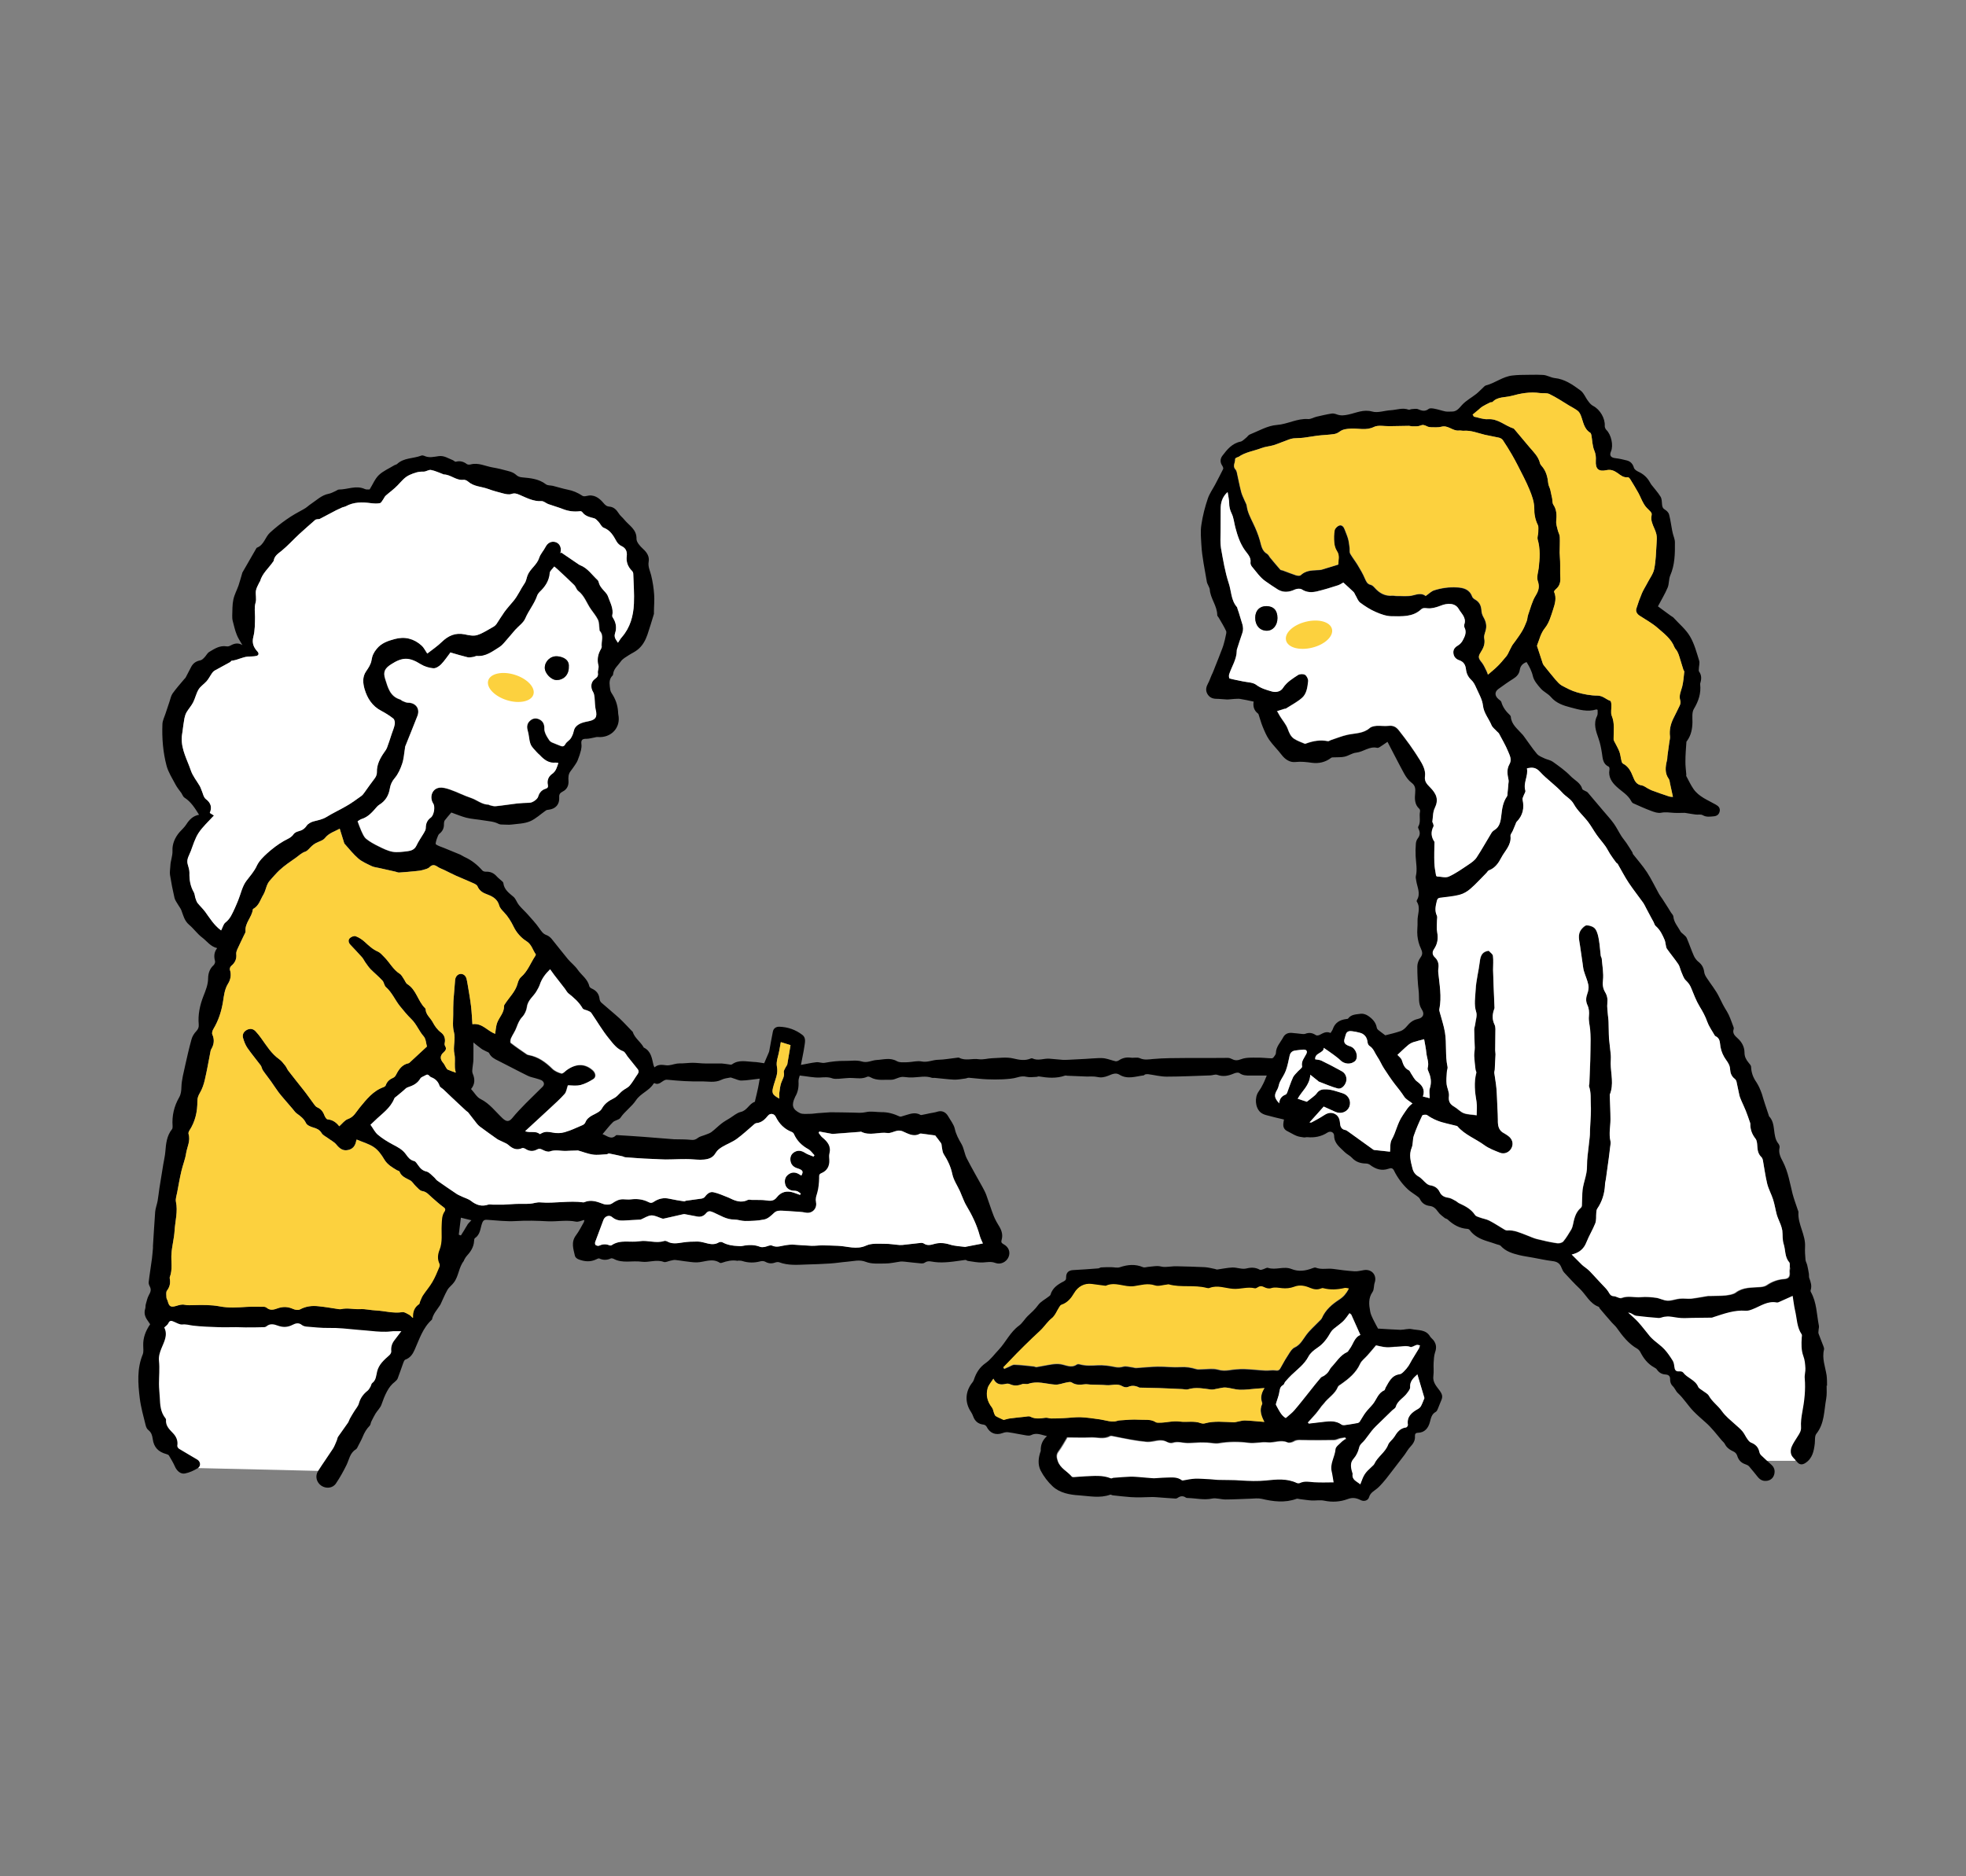 <?xml version="1.0" encoding="UTF-8"?>
<svg id="_レイヤー_2" data-name="レイヤー 2" xmlns="http://www.w3.org/2000/svg" viewBox="0 0 176 168">
  <rect x="0" y="0" width="176" height="168" fill="#808080" stroke="none"/>
  <defs>
    <style>
      .cls-1 {
        fill: #000;
      }

      .cls-1, .cls-2, .cls-3, .cls-4 {
        stroke-width: 0px;
      }

      .cls-2 {
        fill: #fcd13e;
      }

      .cls-3 {
        fill: none;
      }

      .cls-4 {
        fill: #fff;
      }
    </style>
  </defs>
  <g id="_レイヤー_1-2" data-name="レイヤー 1">
    <g>
      <rect class="cls-3" width="176" height="168"/>
      <g>
        <g>
          <path class="cls-4" d="M37.28,118.61l-7.97,13.11-11.56-.27s-7.68-3.94-3.23-13.63l22.76.79Z"/>
          <path class="cls-4" d="M144.27,117.14l12.55,13.66h3.88s4.77-5.71.31-15.4l-16.74,1.74Z"/>
          <g>
            <path class="cls-1" d="M163.56,124.08c0-.31,0-.63-.04-.94-.12-.77-.43-1.51-.23-2.31.02-.09-.02-.19-.05-.28-.14-.38-.3-.75-.44-1.14-.03-.08-.01-.19,0-.28,0-.14.06-.3.03-.43-.2-1.01-.19-2.07-.71-3-.03-.05-.05-.12-.03-.17.13-.39.01-.74-.12-1.09-.05-.13-.01-.28-.04-.42-.04-.25-.09-.51-.15-.76-.04-.16-.14-.31-.15-.47-.03-.38-.06-.76-.04-1.14.07-1.09-.67-2.03-.59-3.12,0-.06-.03-.12-.05-.17-.16-.49-.35-.98-.48-1.48-.24-.96-.39-1.94-.85-2.84-.21-.4-.43-.8-.31-1.29.02-.1-.03-.25-.1-.34-.59-.72-.17-1.79-.86-2.48,0,0,0-.02,0-.04-.12-.35-.24-.7-.35-1.05-.1-.29-.18-.59-.27-.88-.07-.2-.15-.4-.24-.6-.08-.16-.16-.32-.26-.47-.29-.41-.45-.85-.47-1.36,0-.14-.14-.27-.24-.4-.21-.26-.35-.52-.35-.88,0-.5-.23-.94-.61-1.28-.25-.23-.49-.44-.36-.83.03-.08-.01-.19-.05-.28-.17-.43-.31-.9-.55-1.29-.26-.41-.48-.83-.69-1.28-.3-.63-.76-1.17-1.14-1.76-.1-.15-.19-.33-.21-.51-.05-.37-.2-.65-.5-.89-.18-.14-.34-.35-.43-.56-.23-.52-.41-1.07-.64-1.6-.06-.13-.21-.23-.32-.34-.07-.07-.16-.12-.21-.2-.24-.45-.61-.83-.66-1.37-.01-.14-.16-.26-.24-.4-.07-.12-.14-.24-.22-.36-.17-.27-.35-.54-.52-.81-.11-.17-.24-.33-.33-.5-.35-.63-.66-1.29-1.05-1.89-.37-.57-.83-1.08-1.25-1.62-.03-.04-.03-.12-.06-.17-.17-.28-.35-.56-.53-.83-.15-.22-.32-.41-.46-.63-.23-.36-.42-.76-.67-1.11-.29-.41-.64-.77-.96-1.16-.46-.54-.92-1.09-1.38-1.63-.07-.08-.19-.1-.28-.16-.07-.04-.18-.08-.2-.14-.15-.56-.69-.79-1.05-1.16-.47-.49-1.04-.89-1.6-1.29-.2-.14-.47-.18-.7-.28-.25-.12-.54-.22-.71-.42-.42-.49-.77-1.04-1.16-1.56-.06-.09-.13-.17-.21-.25-.4-.45-.91-.83-.97-1.5,0-.06-.04-.12-.08-.16-.35-.33-.64-.7-.77-1.18-.03-.1-.16-.17-.25-.25-.35-.29-.37-.66,0-.92.43-.31.86-.62,1.31-.9.31-.19.54-.44.59-.79.06-.39.28-.59.61-.71.25.4.46.8.57,1.28.1.4.42.77.71,1.1.26.29.66.46.91.76.47.55,1.13.76,1.75.92.74.2,1.52.43,2.31.18.03,0,.06.02.11.04-.01.18.03.38-.04.53-.37.71-.1,1.39.12,2.03.16.45.24.89.31,1.34.07.47.08.95.61,1.19.05.02.08.19.06.27-.12.65.22,1.14.65,1.53.45.42,1.02.72,1.31,1.3.04.07.1.15.18.18.52.23,1.04.47,1.58.67.29.11.63.23.91.17.39-.08.76-.01,1.13.01.32.02.64,0,.96,0,.07,0,.14.02.21.03.26.04.52.09.78.12.22.03.47-.04.64.06.33.19.65.13.99.1.29-.02.48-.18.53-.46.05-.27-.1-.45-.34-.58-.71-.41-1.52-.7-2.01-1.41-.25-.36-.43-.76-.64-1.15-.02-.04,0-.09,0-.14-.03-.4-.09-.79-.08-1.19,0-.58.05-1.16.09-1.74,0-.03.04-.06.06-.09.36-.5.47-1.06.48-1.67,0-.4-.06-.88.13-1.19.42-.7.65-1.4.56-2.21,0-.01,0-.02,0-.04.11-.37.16-.73-.09-1.08-.04-.05-.04-.14-.03-.21,0-.26.1-.55.03-.78-.23-.74-.43-1.51-.82-2.17-.37-.63-.97-1.12-1.47-1.67-.06-.07-.16-.11-.24-.17-.39-.29-.79-.57-1.16-.85.3-.57.63-1.11.87-1.68.14-.33.09-.75.23-1.08.42-.96.43-1.97.42-2.98,0-.27-.13-.54-.19-.8-.02-.09-.04-.18-.06-.27-.09-.47-.15-.95-.27-1.41-.04-.17-.21-.34-.36-.43-.2-.11-.25-.25-.27-.46-.02-.24-.02-.51-.13-.7-.24-.39-.56-.74-.84-1.1-.04-.06-.08-.12-.11-.18-.24-.45-.6-.77-1.07-.98-.15-.07-.33-.2-.37-.34-.1-.34-.29-.56-.62-.65-.35-.09-.7-.17-1.06-.21-.4-.05-.53-.25-.37-.61.23-.53.02-1.49-.41-1.91-.09-.09-.16-.25-.15-.37.04-.67-.42-1.46-1.03-1.78-.18-.09-.33-.26-.45-.43-.25-.32-.4-.76-.72-.98-.68-.5-1.39-1-2.28-1.09-.35-.04-.69-.26-1.04-.28-.68-.04-1.37,0-2.05,0-.23,0-.46.03-.69.05-.87.09-1.55.68-2.38.89-.12.03-.22.18-.33.27-.18.16-.34.34-.53.49-.42.33-.91.59-1.27.98-.28.31-.49.62-.95.6-.18,0-.36.02-.54-.01-.34-.07-.67-.19-1.01-.25-.16-.03-.38-.06-.49.02-.33.26-.62.17-.95.03-.16-.07-.38-.02-.57-.01-.09,0-.2.08-.28.05-.55-.2-1.07.02-1.61.05-.55.03-1.15.26-1.64.12-.78-.22-1.42.11-2.11.26-.36.08-.69.13-1.05,0-.15-.06-.34-.11-.49-.08-.45.07-.9.18-1.34.28-.26.06-.51.23-.76.21-.98-.07-1.83.46-2.8.53-.83.06-1.63.54-2.43.86-.12.05-.2.2-.32.29-.16.12-.31.3-.49.34-.77.16-1.21.71-1.64,1.28-.2.27-.2.59,0,.88.05.08.11.22.08.29-.23.47-.48.94-.72,1.4-.22.41-.5.8-.65,1.24-.26.76-.46,1.54-.58,2.35-.1.62-.03,1.22,0,1.81.06,1.11.31,2.21.49,3.31.02.13.1.24.15.37.04.1.1.2.11.3.05.82.67,1.47.67,2.31,0,.07.08.14.13.22.23.4.47.78.66,1.19.06.13-.01.32-.04.48-.04.21-.09.42-.15.62-.04.16-.09.32-.15.47-.21.56-.43,1.11-.65,1.66-.07.18-.14.37-.22.55-.04.09-.09.17-.12.26-.1.23-.17.46-.29.67-.16.3-.23.59-.07.9.17.32.44.46.8.47.33,0,.65.05.98.06.22,0,.43-.04.65-.05.18,0,.36-.03.53,0,.39.06.77.15,1.2.24-.07.39.01.79.4,1.08.03.02.04.06.05.1.12.35.21.71.35,1.05.17.41.34.83.59,1.19.33.47.75.87,1.1,1.33.32.43.76.71,1.23.66.53-.06,1,0,1.51.07.59.08,1.2-.05,1.71-.45.06-.05.18-.03.27-.04.31-.02.63.01.93-.06.36-.08.69-.33,1.04-.36.65-.07,1.19-.6,1.88-.43.06.01.15-.02.21-.06.22-.14.44-.29.71-.48.5.95.98,1.91,1.5,2.86.17.3.38.6.65.8.34.25.36.54.33.9-.05.52-.07,1.05.38,1.45.05.05.07.17.05.25-.09.44.1.92-.16,1.34-.03.05.01.17.05.24.14.29.11.55-.09.81-.1.13-.16.31-.17.47-.03.37-.04.75-.02,1.12.03.59.16,1.18.02,1.78-.03.12.01.26.03.4.08.58.43,1.16.06,1.76-.02.04-.03.11,0,.14.36.57.04,1.16.06,1.73.02.44-.06.89-.01,1.33.04.38.14.78.31,1.13.14.31.18.52-.04.81-.16.22-.28.52-.28.79,0,.73.03,1.47.12,2.19.07.55-.07,1.13.28,1.66.28.42.12.76-.37.86-.42.09-.71.33-.97.65-.14.17-.33.34-.53.42-.45.16-.93.27-1.4.39-.16-.12-.38-.28-.58-.44-.08-.06-.17-.15-.18-.25-.09-.5-.42-.82-.8-1.07-.18-.12-.44-.2-.64-.17-.39.06-.84.04-1.12.42-.03.04-.11.05-.16.05-.58.07-1.02.32-1.22.91-.04.12-.13.22-.2.34-.37-.17-.65,0-.95.16-.1.06-.29.09-.37.03-.3-.2-.59-.25-.93-.12-.08.03-.19.03-.28.02-.32-.03-.65-.08-.97-.1-.33-.02-.6.12-.75.42-.24.45-.63.82-.64,1.38,0,.12-.1.24-.18.35-.04.06-.12.13-.19.13-.43-.01-.87-.07-1.3-.06-.48,0-.99-.03-1.42.13-.32.12-.54.15-.83,0-.12-.06-.25-.11-.38-.11-.54,0-1.09.01-1.63.01-.7,0-1.4,0-2.1,0-.99.01-1.99,0-2.97.09-.42.04-.78.11-1.18-.07-.23-.11-.55-.01-.82-.05-.38-.05-.72.02-1.04.23-.09.06-.22.11-.32.09-.31-.07-.62-.19-.93-.25-.2-.04-.4-.03-.6-.03-.38.01-.76.05-1.15.07-.51.03-1.03.06-1.54.08-.15,0-.31.02-.46.01-.42-.03-.84-.08-1.26-.11-.49-.03-.99.22-1.49-.02-.04-.02-.1-.02-.14,0-.54.23-1.04.13-1.59,0-.59-.14-1.25-.04-1.87-.02-.4.01-.82.15-1.21.09-.58-.09-1.19.17-1.75-.13-.06-.03-.14-.01-.22,0-.56.06-1.11.17-1.67.18-.5.01-.95.26-1.48.15-.4-.08-.85.06-1.27.07-.32,0-.69.05-.95-.1-.6-.34-1.21-.13-1.8-.1-.44.02-.83.29-1.34.13-.46-.14-1-.04-1.5-.05-.61-.01-1.21.06-1.8.17-.25.05-.52-.08-.77-.05-.45.05-.9.16-1.37.24.1-.56.23-1.1.31-1.66.05-.35.16-.76-.17-1.02-.61-.47-1.31-.72-2.09-.74-.29,0-.5.15-.56.43-.12.57-.21,1.14-.32,1.72,0,.05-.03.09-.04.14-.13.3-.25.59-.42.98-.29-.04-.63-.11-.98-.12-.64-.03-1.3-.22-1.9.22-.07.05-.2.02-.3,0-.21-.02-.42-.07-.63-.08-.49,0-.98.01-1.47,0-.37,0-.75-.06-1.12-.06-.3,0-.59.04-.89.05-.17,0-.34,0-.51.02-.33.05-.67.2-.99.15-.38-.05-.71-.09-1.03.19-.04-.1-.08-.15-.09-.21-.14-.6-.21-1.24-.86-1.56-.03-.01-.04-.06-.06-.09-.28-.46-.77-.78-.94-1.32,0-.02-.03-.04-.05-.05-.38-.39-.74-.79-1.13-1.16-.53-.48-1.09-.93-1.63-1.41-.09-.08-.15-.22-.16-.34-.05-.44-.28-.73-.68-.91-.1-.04-.22-.13-.24-.23-.14-.63-.69-.97-1.03-1.46-.24-.35-.6-.62-.88-.95-.5-.6-.97-1.22-1.47-1.83-.12-.14-.29-.27-.46-.33-.31-.11-.45-.35-.63-.6-.31-.45-.7-.86-1.06-1.27-.25-.28-.54-.53-.77-.82-.18-.22-.27-.54-.47-.72-.41-.35-.85-.65-.92-1.24,0-.07-.09-.15-.15-.2-.15-.14-.32-.26-.45-.41-.26-.29-.57-.43-.96-.41-.1,0-.24-.03-.31-.1-.46-.52-.98-.94-1.61-1.22-.13-.06-.25-.15-.38-.21-.48-.2-.97-.4-1.46-.6-.24-.1-.51-.17-.72-.32-.09-.06.18-.85.29-.93.31-.23.45-.53.43-.91,0-.1.02-.22.07-.3.18-.24.38-.46.59-.71.43.15.87.34,1.32.46.5.13,1.03.15,1.54.24.47.08.94.09,1.38.32.12.06.28.06.42.06.24,0,.48.03.72,0,.56-.07,1.15-.08,1.66-.29.52-.22.96-.65,1.44-.98.06-.04.16-.05.24-.06.63-.08.98-.48.94-1.11-.02-.26.07-.39.3-.51.39-.19.56-.54.53-.96-.02-.31-.02-.6.18-.86.14-.18.27-.37.4-.56.1-.15.2-.3.26-.47.11-.28.21-.57.28-.86.04-.17.06-.36.04-.53-.05-.38.07-.5.45-.49.24,0,.49-.08.73-.12.09-.02.19-.05.28-.04,1.21.1,2.09-.85,1.84-2.02-.02-.08-.01-.17-.02-.25-.04-.61-.24-1.16-.58-1.66-.13-.2-.13-.37-.16-.59-.05-.39-.03-.72.26-1,.03-.03.04-.09.04-.14.06-.47.44-.75.68-1.1.16-.24.46-.4.72-.57.26-.17.55-.29.79-.49.44-.35.7-.83.88-1.35.21-.61.39-1.24.58-1.85.01-.04,0-.1,0-.14,0-.53.06-1.07.02-1.59-.04-.58-.13-1.17-.27-1.74-.1-.4-.3-.76-.22-1.22.08-.44-.15-.82-.51-1.14-.26-.24-.59-.6-.58-.9.02-.85-.66-1.18-1.09-1.71-.16-.2-.38-.36-.51-.58-.2-.32-.45-.56-.82-.59-.27-.02-.4-.16-.55-.34-.39-.46-.86-.79-1.52-.61-.11.03-.27.04-.35-.02-.41-.27-.84-.46-1.32-.55-.45-.09-.88-.23-1.32-.34-.21-.05-.47-.02-.63-.14-.63-.49-1.38-.55-2.12-.62-.25-.02-.41-.09-.59-.26-.17-.15-.41-.24-.64-.3-.47-.13-.95-.25-1.43-.33-.64-.11-1.26-.45-1.95-.27-.11.03-.27.03-.35-.03-.3-.23-.62-.31-.99-.21-.06.02-.16-.09-.24-.13-.42-.16-.8-.44-1.29-.37-.43.06-.87.18-1.3-.03-.07-.03-.18-.05-.25-.02-.72.28-1.57.18-2.18.76-.06.05-.16.06-.23.1-.47.29-1,.51-1.39.88-.35.33-.54.83-.83,1.29-.11,0-.3.03-.44-.04-.78-.35-1.54.05-2.31.05-.1,0-.19.09-.29.13-.21.09-.41.21-.63.25-.63.12-1.07.57-1.57.9-.22.14-.41.35-.67.48-.52.28-1.04.57-1.52.91-.52.36-1.02.76-1.49,1.19-.44.4-.53,1.11-1.18,1.35-.01,0-.02.02-.03.03-.42.73-.84,1.46-1.26,2.19-.02.03-.02.07-.03.1-.11.36-.2.72-.32,1.07-.15.42-.37.82-.46,1.25-.1.46-.08.95-.1,1.43,0,.16,0,.32.04.47.11.42.2.84.36,1.24.12.32.32.6.51.94-.38-.24-.73-.15-1.07.04-.1.06-.24.09-.35.07-.61-.1-1.08.22-1.55.5-.17.1-.27.33-.42.48-.1.11-.23.24-.36.27-.37.07-.65.24-.83.58-.17.33-.34.66-.51.98-.03.05-.09.08-.12.13-.35.42-.72.83-1.04,1.28-.14.2-.19.47-.27.71-.13.37-.25.74-.37,1.11-.1.31-.26.61-.27.92-.05,1.26.05,2.52.37,3.73.16.59.51,1.13.8,1.68.14.27.35.52.53.77.09.14.15.33.28.41.58.37.93.94,1.3,1.53-.52.09-.86.42-1.14.86-.16.26-.41.47-.61.7-.41.48-.66,1.06-.63,1.66.02.48-.18.9-.19,1.36-.01.27-.07.55-.03.81.11.69.24,1.37.4,2.05.05.22.21.42.33.63.09.16.21.3.28.47.18.47.27.95.71,1.32.42.35.72.81,1.18,1.15.42.32.72.79,1.32.93-.29.38-.3.76-.19,1.16.03.1-.04.28-.12.36-.36.32-.49.74-.5,1.17,0,.58-.22,1.1-.42,1.61-.32.82-.5,1.66-.42,2.54.02.25-.05.42-.23.61-.19.2-.35.46-.42.73-.21.76-.39,1.54-.56,2.31-.14.65-.32,1.3-.34,1.95-.01.34-.04.64-.2.92-.46.8-.66,1.66-.59,2.58,0,.09,0,.21-.05.27-.48.6-.54,1.3-.6,2.02-.03.39-.13.78-.19,1.16-.11.7-.23,1.4-.34,2.1-.06.38-.09.76-.16,1.14-.06.33-.19.65-.22.98-.08,1.03-.13,2.06-.2,3.09,0,.06.01.12,0,.18-.03.31-.05.62-.09.93-.09.7-.21,1.39-.29,2.09-.02.13.04.29.11.42.14.28.05.49-.09.74-.14.25-.2.55-.28.83-.04.13-.01.27-.05.39-.12.37-.04.69.17,1,.1.15.2.29.27.4-.41.6-.64,1.21-.62,1.9,0,.26.05.56-.04.79-.53,1.28-.43,2.61-.27,3.93.1.82.33,1.62.53,2.43.04.16.12.34.25.43.26.21.34.48.38.79.1.74.49,1.16,1.24,1.36.08.02.17.06.21.12.19.32.38.63.53.97.17.4.51.72.91.64.4-.08.8-.26,1.15-.48.29-.18.24-.59-.05-.76-.54-.33-1.09-.63-1.62-.96-.09-.05-.19-.2-.17-.29.07-.44-.09-.8-.37-1.1-.33-.35-.69-.67-.64-1.22,0-.04-.02-.1-.05-.13-.45-.55-.48-1.22-.51-1.89-.02-.4-.07-.79-.07-1.19,0-.69.07-1.38,0-2.06-.04-.42.07-.74.21-1.1.24-.6.61-1.21.26-1.89.13-.13.29-.23.36-.37.14-.32.32-.23.55-.13.23.1.48.25.71.23.34-.04.63.06.95.1.75.09,1.5.11,2.26.14.54.02,1.08,0,1.62,0,.28,0,.55.02.83.02.55,0,1.1,0,1.65-.02.08,0,.17-.03.24-.09.32-.26.67-.17.99-.05.46.17.89.16,1.33-.07.27-.14.56-.22.84.02.11.08.27.13.41.14.66.05,1.32.13,1.99.12.86-.02,1.69.08,2.54.16.55.05,1.12.09,1.69.15.3.03.6.03.9.03.22,0,.43-.04.65-.05.21,0,.42,0,.72,0-.25.33-.42.56-.6.79-.24.3-.34.62-.3,1.01.01.11-.08.28-.18.36-.46.41-.94.82-1.09,1.46-.09.38-.09.77-.44,1.03-.08.06-.09.22-.15.32-.08.13-.15.27-.26.36-.38.3-.65.66-.78,1.14-.07.26-.28.48-.43.73-.13.21-.26.42-.38.64-.06.11-.09.24-.16.35-.29.42-.6.84-.89,1.26-.07.1-.07.23-.12.34-.11.25-.2.51-.34.73-.44.68-.91,1.33-1.34,2.01-.29.46-.13,1.02.3,1.31.42.28,1.01.23,1.3-.2.36-.53.67-1.09.95-1.66.24-.49.3-1.08.84-1.4.11-.07.16-.24.23-.36.13-.25.27-.5.38-.77.15-.37.34-.7.63-.99.08-.08.08-.25.14-.37.12-.24.24-.49.38-.72.17-.27.43-.51.53-.8.14-.4.28-.78.49-1.17.19-.36.4-.63.71-.87.1-.08.21-.19.25-.3.18-.46.33-.93.5-1.39.04-.11.1-.26.18-.29.44-.16.66-.48.84-.89.42-.94.73-1.96,1.53-2.68,0,0,.02-.02.02-.03.11-.51.46-.87.73-1.29,0-.01,0-.02.02-.03.21-.44.39-.9.63-1.32.14-.25.41-.43.58-.67.44-.58.43-1.36.89-1.93.01-.02,0-.05.02-.07.07-.12.13-.25.22-.35.36-.39.65-.81.68-1.37,0-.09.02-.22.08-.26.48-.31.47-.86.63-1.31.11-.31.23-.34.51-.32.84.06,1.69.16,2.53.11.95-.06,1.9-.03,2.84.02.84.04,1.68-.14,2.52.03.22.05.48-.09.76-.15-.02.08-.02.15-.04.19-.23.4-.44.83-.72,1.2-.45.61-.22,1.22-.08,1.84.03.12.18.24.3.29.53.21,1.08.27,1.62,0,.08-.04.2-.1.26-.07.34.16.67.16,1.02,0,.06-.03.17-.01.24.02.8.45,1.69.15,2.53.27.65.09,1.31-.23,1.98.02.16.06.39-.07.59-.11.14-.03.28-.07.41-.07.27.02.55.08.82.11.38.04.77.12,1.15.11.68-.02,1.36-.41,2.04.03.04.03.13.03.18.01.46-.16.92-.27,1.41-.18.02,0,.05-.02.07-.02.12.01.25,0,.37.04.53.17,1.06.17,1.59.03.14-.04.33-.04.45.03.29.16.56.19.87.08.12-.04.27-.07.38-.03.79.3,1.62.23,2.43.2.71-.02,1.42-.04,2.13-.09.51-.03,1.02-.12,1.53-.16.56-.04,1.09-.22,1.69.02.51.2,1.15.14,1.73.14.44,0,.88-.11,1.32-.17.14-.02.29,0,.43.01.48.05.95.11,1.43.15.12.01.26,0,.35-.07.3-.21.59-.08.9-.05.41.05.83.04,1.25,0,.49-.04.98-.13,1.48-.19.07,0,.15.08.23.09.44.06.88.16,1.32.14.38-.02.74-.11,1.13.04.47.18.99-.08,1.18-.52.19-.44.03-.91-.45-1.16-.18-.1-.22-.19-.17-.37.12-.41.04-.78-.17-1.15-.2-.33-.4-.66-.54-1.02-.24-.61-.43-1.25-.66-1.87-.08-.22-.2-.44-.31-.65-.48-.87-.98-1.73-1.43-2.61-.21-.4-.25-.89-.47-1.28-.26-.45-.5-.87-.61-1.39-.09-.39-.38-.74-.59-1.11-.22-.39-.57-.53-.94-.42-.24.08-.5.11-.75.16-.18.04-.35.08-.53.11-.09.02-.21.06-.27.02-.53-.3-1.01-.04-1.51.09-.11.03-.25.1-.34.06-.52-.24-1.05-.4-1.63-.39-.47,0-.96-.11-1.4,0-.4.09-.76.05-1.14.04-.67-.02-1.33-.02-2-.03-.01,0-.02,0-.04,0-.38.03-.76.05-1.14.08-.23.02-.45.06-.68.06-.31,0-.66.05-.91-.07-.67-.33-.76-.72-.44-1.4.01-.02.02-.05.03-.07.25-.42.32-.87.29-1.36-.01-.2.08-.41.11-.53.67.07,1.23.2,1.78.18.4-.02.77-.07,1.16.08.17.06.38.03.57.03.39-.02.79-.09,1.18-.07.46.02.91.1,1.35-.11.08-.04.22,0,.3.05.58.33,1.23.2,1.84.22.38.01.74-.32,1.17-.25.27.04.54.05.81.04.55-.02,1.11-.16,1.66.03.08.03.17,0,.25.01.58.05,1.16.13,1.75.16.33.01.66-.06.99-.1.11-.01.23-.08.34-.07.54.04,1.08.12,1.63.14.47.02.94.02,1.41,0,.44-.03.9-.05,1.31-.18.3-.09.54-.11.83-.04.28.06.58.01.87,0,.07,0,.14-.05.21-.04.78.13,1.56.2,2.33-.07.06-.02.14,0,.21.01.57.02,1.15.05,1.72.07.32.01.66-.03.97.04.36.08.64.02.98-.11.3-.12.65-.31.99-.1.72.45,1.44.16,2.17.07.05,0,.1-.08.15-.09.09-.02.18-.03.26-.02.55.07,1.1.22,1.65.22,1.3,0,2.6-.07,3.9-.11.21,0,.46-.12.64-.05.54.2,1.02.08,1.51-.13.14-.06.37-.1.47-.03.3.22.62.23.97.22.49,0,.98,0,1.48,0-.11.25-.2.51-.32.74-.12.25-.26.49-.42.71-.36.52-.3,1.4.16,1.83.13.12.33.21.51.26.53.15,1.06.27,1.61.4-.03.18-.06.29-.06.41-.02.29.1.51.38.64.27.13.52.3.8.41.2.08.43.11.65.14.1.02.22-.03.32-.02.64.06,1.25-.05,1.8-.41.28-.18.6-.03.6.29.01.69.53,1.04.95,1.46.19.19.47.31.65.51.34.37.76.5,1.24.51.12,0,.27.04.36.11.51.39,1.05.58,1.69.35.2-.07.35-.07.47.17.15.32.35.63.56.92.21.28.44.54.7.78.22.2.48.35.72.53.12.09.27.18.33.3.18.39.48.59.9.64.34.04.54.25.73.52.15.22.38.38.59.55.07.06.19.07.26.13.5.47,1.06.8,1.76.85.08,0,.18.04.22.1.39.54.95.81,1.56,1,.3.09.59.19.89.29.11.04.26.05.33.13.45.5,1.05.68,1.66.83.41.1.82.15,1.24.23.57.1,1.13.23,1.7.3.45.05.69.19.85.61.06.16.14.32.25.44.45.48.89.97,1.37,1.42.57.54.9,1.34,1.71,1.63.04.01.05.11.09.15.36.43.73.86,1.1,1.28.13.15.3.28.41.44.52.73,1.06,1.44,1.86,1.89.11.07.21.19.27.31.29.56.66,1.04,1.22,1.35.09.05.2.11.25.19.19.28.44.43.78.45.26.02.43.13.41.47-.01.18.08.43.21.55.21.19.3.48.48.64.54.5.91,1.13,1.41,1.64.32.33.68.64,1.03.95.57.49,1.02,1.09,1.5,1.66.09.1.2.19.26.3.17.35.46.54.81.7.13.06.26.21.3.35.12.4.35.65.74.78.12.04.25.1.33.19.27.31.52.63.78.95.23.28.51.4.87.33.31-.06.52-.27.6-.57.09-.35,0-.64-.28-.88-.3-.27-.61-.55-.9-.83-.08-.08-.14-.2-.16-.31-.09-.42-.35-.67-.74-.82-.13-.05-.24-.19-.33-.32-.16-.22-.27-.49-.44-.69-.19-.23-.43-.42-.65-.62-.42-.38-.86-.72-1.2-1.2-.34-.48-.86-.83-1.16-1.37-.11-.19-.36-.3-.55-.45-.14-.11-.34-.2-.4-.34-.26-.64-.98-.78-1.35-1.29-.06-.08-.23-.11-.34-.1-.36.04-.42-.18-.45-.46-.02-.18-.06-.37-.15-.51-.22-.35-.46-.71-.74-1.01-.28-.3-.62-.53-.93-.8-.12-.11-.24-.22-.35-.34-.35-.42-.68-.87-1.05-1.28-.28-.31-.6-.57-.91-.86.11,0,.21.03.3.08.14.07.27.18.42.2.67.08,1.34.15,2.01.2.17.01.35-.09.52-.11.16-.02.32-.04.47-.02.33.03.66.11.99.13.33.02.67,0,1.01-.01.58,0,1.17-.01,1.75-.02.06,0,.12-.03.17-.05.94-.3,1.86-.65,2.88-.57.21.02.43-.06.63-.14.7-.27,1.33-.76,2.15-.6.1.02.24-.05.34-.1.38-.17.75-.34,1.09-.49.07.44.12.89.22,1.33.17.71.15,1.48.59,2.12.05.07,0,.2,0,.31-.03.55-.05,1.09.15,1.64.13.34.16.72.18,1.08.02.3-.09.6-.06.9.09,1.03-.03,2.04-.22,3.05-.08.44-.14.89-.11,1.33.02.33-.13.55-.28.79-.2.33-.43.64-.57.99-.08.2-.1.48-.02.68.09.23.33.41.49.62.22.29.48.31.76.13.64-.41.77-1.07.85-1.75.03-.3-.02-.67.14-.87.74-.93.68-2.06.88-3.13.07-.39.04-.79.04-1.19ZM69.26,97.17c.15-.53.42-1.04.29-1.67-.09-.44.13-.95.21-1.42.04-.25.09-.51.14-.77.33.1.63.19.87.27-.1.59-.19,1.16-.29,1.72-.02.09-.1.16-.14.25-.07.15-.2.32-.17.46.08.37-.13.64-.24.96-.09.27-.12.56-.16.85-.02.16,0,.33,0,.56-.69-.36-.69-.54-.5-1.18ZM58.52,97.02s.05-.04.06-.04c.43.23.66-.19.99-.29.1-.03.21,0,.31,0,.46.04.92.09,1.39.11.49.02.98.04,1.47.03.62-.02,1.25.15,1.85-.15.24-.12.52-.15.79-.2.07-.01.15.04.23.06.26.07.52.22.78.21.52-.01,1.04-.11,1.62-.17-.04.23-.08.52-.14.8-.08.38-.17.75-.26,1.12-.01.06-.02.15-.05.16-.5.17-.67.77-1.24.9-.36.08-.67.37-1,.57-.25.15-.5.29-.73.47-.31.24-.59.53-.91.77-.18.13-.41.18-.62.27-.2.08-.43.12-.59.25-.2.16-.37.2-.62.17-.45-.05-.91-.04-1.37-.05-.04,0-.07,0-.11,0-.92-.07-1.85-.15-2.77-.22-.76-.06-1.52-.1-2.28-.15-.06,0-.14-.02-.18.02-.43.43-.79.03-1.2-.11.32-.37.6-.75.93-1.07.18-.18.54-.2.67-.39.4-.6,1.01-.99,1.4-1.58.42-.63,1.2-.85,1.58-1.5ZM48.3,88.21c.17-.55.49-.99.94-1.43.13.18.24.34.36.5.32.42.65.83.97,1.25.1.13.18.3.3.4.49.39.96.79,1.28,1.35.07.12.32.14.48.21.1.05.23.09.29.18.53.77,1,1.59,1.59,2.31.35.43.7.93,1.28,1.14.09.03.16.14.22.22.06.07.1.17.16.24.29.37.59.74.89,1.11.14.17.13.31,0,.49-.24.33-.43.7-.7,1.01-.16.19-.43.29-.64.46-.18.14-.32.32-.49.47-.1.09-.2.16-.32.22-.42.21-.79.45-1.04.91-.14.26-.51.42-.8.57-.31.16-.55.34-.68.67-.04.09-.13.18-.22.22-.54.23-1.07.49-1.63.65-.34.1-.74.1-1.09.03-.34-.07-.64-.11-.95.05-.06.03-.17.1-.19.09-.35-.32-.81-.09-1.3-.25.77-.71,1.48-1.36,2.18-2.01.45-.42.92-.84,1.33-1.3.16-.18.19-.48.29-.77.3,0,.72.07,1.11-.02.41-.1.8-.31,1.17-.54.27-.17.22-.54-.04-.78-.73-.66-1.54-.6-2.35-.02-.15.11-.34.33-.46.3-.29-.08-.61-.22-.82-.43-.6-.59-1.25-1.06-2.09-1.22-.07-.01-.15-.03-.2-.07-.48-.33-.97-.66-1.43-1.02-.06-.05-.03-.29.02-.41.15-.34.38-.64.5-.99.13-.35.26-.67.53-.95.21-.23.36-.57.4-.88.08-.62.59-.93.86-1.41.09-.17.2-.33.26-.51ZM42.32,96.13c-.07-.15-.04-.35-.02-.52.02-.25.08-.5.08-.76.01-.52,0-1.04,0-1.51.19.15.44.37.71.56.13.1.3.16.44.24.09.05.23.08.26.16.17.36.49.52.82.68.88.44,1.75.91,2.63,1.34.25.13.55.17.82.26.14.04.28.08.41.14.25.14.3.39.11.58-.49.5-1,.97-1.48,1.46-.43.44-.86.88-1.24,1.35-.29.35-.52.34-.86.03-.64-.6-1.16-1.33-1.99-1.74-.33-.16-.54-.57-.84-.89.36-.44.36-.9.14-1.4ZM53.83,57.96c.01.08-.05.18-.1.26-.24.45-.3.9-.17,1.4.05.2-.08.44-.05.66.04.26-.06.38-.26.52-.39.28-.42.78-.16,1.2.08.13.1.32.12.49.04.37.02.75.11,1.11.15.61-.02.87-.64.99-.44.09-.92.18-1.21.58-.11.16-.13.39-.2.58-.06.15-.13.3-.23.43-.13.16-.35.28-.44.46-.13.24-.27.23-.48.14-.24-.1-.49-.19-.74-.3-.08-.04-.16-.1-.21-.17-.12-.18-.24-.36-.33-.56-.07-.16-.13-.34-.12-.5.01-.38-.12-.67-.46-.83-.3-.14-.6-.09-.84.14-.28.26-.29.57-.18.93.11.37.1.79.24,1.15.1.27.35.49.55.72.08.1.19.18.28.27.38.41.81.74,1.42.67.07,0,.14.02.24.03-.13.38-.21.74-.56.98-.33.23-.47.59-.38.99.04.21-.03.28-.21.34-.35.11-.56.36-.66.71-.07.24-.51.54-.77.54-.38.01-.77.03-1.15.07-.63.07-1.26.18-1.89.24-.18.02-.37-.06-.55-.1-.02,0-.04-.04-.06-.04-.6,0-1.05-.42-1.58-.6-.64-.21-1.24-.53-1.88-.75-.32-.11-.69-.22-1-.16-.63.11-.87.86-.51,1.42.19.29.06,1.05-.22,1.25-.32.23-.45.54-.45.94,0,.15-.09.3-.17.44-.22.38-.48.73-.66,1.12-.17.37-.48.47-.81.51-.44.05-.89.12-1.32.05-.44-.08-.86-.29-1.26-.49-.39-.19-.78-.4-1.11-.67-.21-.17-.32-.47-.44-.72-.12-.26-.21-.54-.33-.85.11-.06.22-.16.35-.2.6-.18.98-.64,1.37-1.09.06-.07.14-.14.22-.19.54-.33.84-.82.94-1.43.06-.38.2-.68.46-.98.3-.36.5-.82.65-1.27.15-.44.17-.92.25-1.38.01-.06,0-.12.03-.18.36-.91.74-1.82,1.09-2.73.24-.64-.16-1.17-.85-1.17-.16,0-.31-.08-.46-.14-.09-.03-.16-.12-.25-.15-.9-.28-1.08-1.05-1.33-1.83-.21-.65-.02-.96.52-1.31,1.01-.65,1.61-.67,2.66-.01.33.2.74.33,1.12.36.23.02.52-.17.7-.35.33-.34.59-.75.85-1.08.59.17,1.08.32,1.58.44.17.04.36-.02.54-.04.09-.01.19-.09.28-.08.81.07,1.4-.41,2.03-.8.14-.09.27-.21.38-.34.35-.39.68-.8,1.03-1.2.3-.34.73-.62.9-1.02.3-.71.81-1.3,1.06-2.03.04-.12.12-.24.21-.33.5-.47.86-.99.92-1.71.01-.19.25-.36.4-.58.11.1.21.18.3.26.5.47,1,.92,1.48,1.4.15.15.2.41.36.53.56.43.75,1.09,1.13,1.63.22.32.48.62.64.96.11.25.09.56.13.85,0,.05,0,.11.03.14.4.44.1.97.17,1.45ZM18.35,81.62c-.2-.27-.45-.5-.66-.76-.09-.12-.14-.28-.19-.43-.06-.17-.06-.37-.14-.52-.32-.55-.42-1.14-.4-1.77,0-.25-.09-.52-.16-.77-.12-.44.14-.79.28-1.16.21-.56.38-1.15.71-1.65.37-.55.88-1.01,1.36-1.54-.11-.07-.23-.14-.37-.23.21-.5.11-.89-.35-1.24-.22-.17-.27-.55-.4-.83-.05-.11-.08-.23-.14-.33-.27-.46-.63-.9-.8-1.39-.32-.95-.85-1.85-.82-2.9,0-.2.04-.41.07-.61.05-.39.1-.79.17-1.17.04-.19.1-.39.2-.56.18-.3.42-.56.58-.87.19-.37.27-.8.49-1.16.17-.28.49-.48.72-.74.19-.22.32-.49.49-.73.06-.09.14-.17.23-.22.46-.26.93-.5,1.39-.76.05-.03.08-.12.13-.12.51-.05.96-.33,1.46-.37.25-.02.5,0,.75-.06.23-.05.24-.24.1-.39-.35-.38-.51-.76-.37-1.32.15-.57.14-1.18.15-1.78,0-.43-.08-.84.05-1.28.1-.33-.02-.72.03-1.07.04-.26.2-.5.31-.75.01-.03.05-.06.06-.09.2-.72.78-1.18,1.18-1.77.01-.02.03-.04.04-.06.06-.45.4-.65.72-.91.56-.46,1.04-1,1.57-1.49.47-.43.95-.85,1.43-1.27.05-.04.13-.05.2-.06.07-.01.15,0,.21-.03.49-.26.98-.52,1.48-.78.18-.09.36-.17.54-.25.1-.04.22-.05.31-.1.71-.39,1.46-.38,2.23-.28.27.03.56.06.82,0,.12-.02.21-.23.31-.36.07-.1.12-.23.21-.31.36-.32.75-.59,1.08-.94.33-.34.6-.71,1.07-.92.41-.18.78-.31,1.23-.29.22.01.47-.19.67-.15.38.07.74.25,1.1.38.01,0,.02.02.03.02.64,0,1.11.56,1.78.48.13-.02.32.07.43.17.5.44,1.17.43,1.75.64.46.17.93.3,1.41.42.23.06.5.11.7.04.29-.1.48-.03.74.08.63.27,1.23.6,1.96.56.19-.01.39.18.59.26.44.16.89.28,1.32.45.51.2,1.02.26,1.56.19.06,0,.15.04.18.09.27.37.67.44,1.07.55.14.04.26.19.38.31.16.17.27.46.46.53.6.23.87.71,1.15,1.22.1.18.28.35.46.43.39.18.5.51.46.87-.07.54.09.97.47,1.35.06.06.11.17.11.25.03.89.1,1.79.06,2.68-.05,1.1-.33,2.14-1.08,3-.13.14-.22.32-.35.5-.17-.28-.39-.46-.25-.88.14-.41.09-.89-.16-1.29-.05-.08-.12-.18-.1-.26.14-.64-.2-1.18-.39-1.74-.09-.25-.34-.45-.52-.68-.08-.1-.16-.2-.21-.31-.08-.15-.09-.36-.2-.46-.5-.46-.88-1.06-1.55-1.32-.04-.02-.09-.04-.13-.07-.52-.35-1.04-.71-1.57-1.07-.02.03-.05.05-.07.08,0-.07.02-.14.03-.21.05-.39-.15-.72-.5-.81-.36-.09-.68.09-.86.44-.17.34-.46.63-.57.98-.2.63-.8.97-1.04,1.56-.09.23-.12.51-.26.71-.36.52-.6,1.11-1.01,1.6-.27.32-.55.63-.8.97-.25.35-.47.72-.71,1.08-.07.1-.16.18-.26.24-.48.26-.95.59-1.46.75-.34.11-.76.02-1.13-.06-.83-.17-1.46.11-2.05.68-.39.38-.85.69-1.3,1.04-.2-.29-.31-.54-.5-.71-.69-.63-1.52-.84-2.42-.59-.59.16-1.18.35-1.6.87-.26.31-.41.61-.47,1.02-.05.35-.27.69-.48.99-.36.52-.29,1.08-.14,1.61.24.81.68,1.51,1.48,1.93.38.2.75.43,1.09.7.11.09.16.34.13.5-.05.3-.18.59-.28.89-.13.39-.25.79-.4,1.18-.06.16-.16.32-.27.46-.37.53-.67,1.1-.65,1.77,0,.29-.12.47-.28.67-.29.37-.55.76-.82,1.13-.08.11-.17.24-.28.32-.44.32-.88.64-1.35.91-.58.34-1.2.62-1.78.98-.36.22-.75.29-1.14.39-.23.06-.5.2-.63.38-.19.29-.42.43-.74.51-.16.04-.34.13-.43.25-.22.33-.56.44-.88.62-.53.3-1.03.69-1.49,1.1-.35.32-.72.68-.92,1.1-.24.53-.61.93-.95,1.38-.36.48-.49,1.14-.72,1.71-.1.25-.2.49-.31.73-.22.47-.4.94-.84,1.28-.18.14-.24.43-.38.7-.64-.47-1.01-1.1-1.44-1.69ZM39.74,108.48c-.24.37-.23.78-.25,1.21-.04.74.1,1.49-.19,2.21-.16.4-.21.82-.01,1.24.04.08.03.22-.01.31-.19.45-.37.91-.62,1.33-.24.42-.57.79-.84,1.2-.12.18-.18.39-.27.58-.03.07-.02.17-.07.2-.4.27-.58.65-.55,1.22-.15-.14-.21-.22-.29-.26-.2-.1-.43-.27-.62-.24-.8.13-1.57-.11-2.35-.15-.49-.02-.99-.15-1.43-.12-.57.03-1.13-.13-1.7,0-.07.02-.14.01-.22,0-.61-.09-1.21-.2-1.83-.26-.56-.06-1.1,0-1.62.28-.16.09-.46.05-.64-.04-.47-.21-.92-.22-1.41-.04-.3.11-.63.2-.93-.05-.07-.06-.18-.1-.27-.1-.51,0-1.03-.02-1.54.01-.81.05-1.61.11-2.43-.05-.75-.14-1.53-.13-2.29-.11-.29,0-.55.03-.84-.03-.22-.05-.48.02-.7.09-.52.16-.68.09-.81-.44-.03-.1-.11-.2-.11-.3,0-.21-.06-.47.05-.62.25-.33.32-.67.25-1.06,0-.05-.02-.1,0-.14.27-.69.1-1.41.15-2.11.05-.69.24-1.37.28-2.06.05-.86.31-1.71.12-2.59-.05-.25.06-.55.11-.82.12-.64.23-1.28.38-1.92.12-.53.34-1.05.42-1.59.09-.57.41-1.12.22-1.73-.03-.09.02-.22.07-.3.53-.81.73-1.7.72-2.66,0-.27.09-.49.23-.73.21-.36.35-.77.44-1.18.19-.81.33-1.63.49-2.45.02-.09.03-.19.08-.27.25-.42.31-.85.1-1.32-.06-.13.01-.36.1-.5.46-.77.72-1.59.86-2.47.08-.53.14-1.08.44-1.57.23-.36.32-.8.17-1.26-.03-.1.04-.28.13-.35.34-.28.49-.62.44-1.06-.01-.12.03-.27.08-.38.2-.44.41-.87.62-1.31.05-.11.14-.23.13-.34-.07-.74.56-1.25.65-1.93,0-.02.01-.06.03-.07.53-.28.65-.85.93-1.3.14-.24.2-.53.3-.79.06-.13.12-.27.21-.38.17-.21.36-.41.54-.61.12-.13.24-.26.37-.38.46-.43.99-.78,1.5-1.14.27-.19.48-.42.82-.53.23-.08.39-.34.59-.51.1-.09.21-.17.33-.24.29-.16.67-.24.85-.48.36-.45.87-.57,1.31-.83.13.41.25.8.37,1.19.02.06.03.13.07.17.4.45.78.93,1.23,1.32.34.29.77.47,1.18.67.2.1.44.12.66.17.49.11.98.22,1.47.33.12.03.24.09.35.08.5-.03,1.01-.08,1.51-.13.2-.02.41-.04.61-.1.21-.06.45-.11.59-.25.26-.26.47-.21.73-.03.18.12.39.19.58.28.36.17.71.36,1.07.52.54.24,1.1.46,1.64.71.1.05.23.13.27.22.15.36.42.57.78.7.51.19,1,.41,1.17,1.03.06.23.26.43.43.61.37.39.63.82.87,1.31.24.5.66.98,1.13,1.27.48.3.56.79.84,1.18.02.03-.02.11-.05.16-.42.63-.67,1.37-1.27,1.88-.16.14-.26.39-.31.6-.19.7-.72,1.19-1.1,1.77-.05.07-.11.15-.11.23.02.59-.42.98-.61,1.48-.07.19-.1.39-.13.59-.02.12-.03.25-.05.41-.71-.25-1.16-.99-2.04-.86-.04-.55-.06-1.07-.12-1.59-.08-.67-.2-1.33-.31-1.99-.02-.15-.06-.31-.09-.46-.06-.29-.29-.49-.56-.46-.27.03-.45.27-.47.56-.04.62-.11,1.24-.15,1.86-.02.41-.02.82-.02,1.23,0,.51-.07,1.05.06,1.53.18.68-.1,1.33.05,2,.08.37.02.77.04,1.15,0,.16.04.31.08.51-.29-.11-.51-.18-.71-.27-.07-.03-.12-.13-.17-.2-.08-.13-.14-.28-.24-.4-.31-.35-.3-.67.05-.97.17-.15.26-.31.12-.54-.05-.07-.06-.19-.04-.27.08-.38-.03-.72-.32-.94-.34-.25-.57-.58-.76-.94-.21-.39-.61-.66-.63-1.15,0-.03-.02-.07-.05-.1-.65-.63-.77-1.64-1.59-2.15-.14-.09-.2-.3-.3-.44-.12-.17-.21-.38-.37-.48-.6-.38-.91-1.02-1.39-1.5-.18-.18-.35-.39-.57-.49-.47-.2-.82-.54-1.18-.87-.24-.22-.52-.4-.82-.51-.14-.05-.4.06-.52.18-.17.17-.11.41.06.59.34.37.7.73,1.03,1.11.12.13.19.3.29.44.15.21.3.44.48.63.35.35.73.66,1.07,1.03.14.15.15.43.3.57.55.48.82,1.16,1.26,1.71.32.4.67.82,1.03,1.17.47.46.68,1.07,1.1,1.54.2.23.21.63.29.91-.5.46-.99.92-1.49,1.38-.05.05-.11.11-.17.12-.57.12-.86.55-1.1,1.02-.05.1-.14.22-.23.26-.33.14-.58.34-.7.69-.02.07-.11.13-.18.16-.96.34-1.54,1.1-2.16,1.85-.3.36-.51.83-1.04,1.01-.29.1-.51.41-.78.65-.25-.32-.57-.58-1.05-.62-.11-.01-.23-.23-.29-.38-.12-.33-.32-.56-.64-.7-.12-.05-.21-.18-.29-.29-.24-.32-.47-.64-.7-.96-.08-.11-.16-.21-.24-.31-.45-.57-.9-1.13-1.34-1.7-.11-.14-.17-.32-.28-.46-.17-.21-.33-.43-.54-.58-.71-.5-1.14-1.22-1.63-1.9-.15-.21-.31-.41-.48-.59-.22-.25-.51-.29-.79-.14-.29.15-.43.42-.34.73.09.31.21.63.39.89.37.53.79,1.03,1.18,1.55.1.13.11.32.21.46.23.34.49.65.72.98.23.32.44.66.68.98.14.19.3.37.46.56.26.31.53.62.8.93.12.14.22.3.36.4.33.24.64.46.83.86.09.2.41.33.65.4.32.09.57.2.75.5.11.19.36.3.55.44.26.2.58.35.78.6.28.34.57.57,1.02.48.45-.08.67-.39.75-.83,0-.05.03-.09.04-.11.53.23,1.1.38,1.55.69.38.26.68.68.92,1.09.28.47.71.71,1.14.97.07.04.2.06.22.11.17.46.59.59.97.8.19.11.31.34.48.5.18.17.37.42.58.45.41.06.61.35.88.58.33.28.64.58.99.83.19.13.26.23.13.43ZM41.86,109.65c-.11.16-.21.34-.31.51-.09.15-.19.31-.29.46-.06-.02-.13-.04-.19-.07.06-.49.12-.97.19-1.52.32.08.59.14.94.23-.16.18-.27.27-.35.38ZM73.1,107.66c-.07-.3.02-.52.1-.79.13-.44.17-.92.18-1.38,0-.2-.03-.32.2-.42.51-.21.74-.63.71-1.18-.01-.19-.04-.4.01-.58.17-.67-.19-1.07-.65-1.45-.13-.11-.21-.26-.32-.4.03-.05.06-.09.08-.14.29.05.58.11.87.16.11.02.22.05.32.04.79-.06,1.57-.12,2.36-.18.05,0,.11-.03.14-.01.77.39,1.57,0,2.35.11.28.04.58-.15.87-.2.15-.03.33-.01.46.04.51.21.99.55,1.58.22.04-.02.12,0,.17,0,.4.05.79.1,1.19.16.15.2.35.44.53.7.05.08.04.2.06.3.05.22.05.47.16.65.36.56.64,1.13.78,1.8.11.54.45,1.03.69,1.55.07.15.12.31.19.46.12.27.22.56.38.82.51.85.94,1.73,1.2,2.7.07.26.21.51.28.69-.49.1-1.02.2-1.55.3-.01,0-.02.01-.03.01-.46-.06-.93-.07-1.37-.21-.48-.15-.94-.19-1.42-.05-.31.09-.61.16-.91-.04-.07-.05-.19-.07-.28-.06-.47.05-.95.11-1.42.16-.16.02-.31.04-.47.03-.45-.03-.91-.12-1.36-.11-.54,0-1.15-.06-1.62.15-.88.41-1.7.06-2.55.03-.46-.01-.93-.04-1.39-.04-.32,0-.65.05-.97.04-.58-.02-1.16-.08-1.73-.11-.18,0-.36.03-.54.05-.42.05-.82.25-1.27.04-.16-.08-.43.08-.65.12-.13.02-.27.04-.39,0-.52-.21-1.05-.2-1.59-.09-.13.03-.27.02-.41.01-.48-.02-.95-.09-1.39-.33-.08-.05-.24-.04-.32,0-.65.4-1.27-.07-1.9-.07-.44,0-.89.01-1.33.08-.48.07-.95.17-1.4-.09-.08-.04-.2-.07-.28-.04-.73.24-1.48-.1-2.19.02-.83.14-1.73-.18-2.51.36-.05.03-.15.03-.21,0-.31-.13-.61-.1-.91.04-.08.04-.23-.01-.32-.07-.04-.03-.05-.17-.03-.25.24-.66.49-1.32.74-1.98.12-.33.52-.49.78-.26.3.26.64.33,1.01.31.48-.03.96-.05,1.44-.08.05,0,.1,0,.14-.02.31-.13.62-.35.93-.36.31-.01.64.18.96.28.06.02.12.02.18,0,.54-.12,1.08-.24,1.63-.37.06-.01.12-.03.17-.03.39.07.77.15,1.16.22.31.06.58-.04.78-.28.21-.25.36-.22.67-.09.6.26,1.16.65,1.87.64.32,0,.64.13.95.13.58,0,1.18-.02,1.74-.14.32-.07.61-.34.86-.58.24-.23.5-.21.77-.2.31.01.62.04.93.06.38.03.76.03,1.13.11.56.12,1.06-.34.93-.95ZM71.02,101.51c.27.61.71,1.04,1.29,1.36.22.12.37.36.55.54-.03.04-.06.09-.09.13-.23-.1-.49-.17-.7-.31-.31-.2-.62-.27-.95-.08-.28.16-.4.42-.37.74.04.38.27.61.63.72.48.15.56.28.35.65-.09-.05-.18-.11-.27-.16-.31-.16-.61-.15-.89.06-.27.2-.36.48-.3.81.06.33.27.54.6.62.15.04.32.01.47.06.12.04.23.15.34.22-.02.04-.05.08-.07.12-.19-.07-.38-.14-.56-.2-.6-.21-1.14-.08-1.52.42-.27.35-.59.33-.96.27-.31-.05-.63-.03-.95-.04-.11,0-.21,0-.32,0-.12,0-.26-.05-.36,0-.45.23-.88.16-1.32-.02-.14-.06-.27-.13-.41-.19-.45-.17-.88-.38-1.35-.48-.31-.07-.57.14-.76.41-.06.08-.19.14-.3.16-.46.07-.92.12-1.38.19-.06,0-.12.07-.17.06-.45-.07-.9-.14-1.35-.24-.49-.11-.94-.01-1.35.26-.17.12-.3.15-.49.05-.5-.26-1.03-.32-1.59-.25-.24.03-.48-.01-.72-.01-.37,0-.65.16-.96.37-.2.14-.58.13-.82.04-.55-.21-1.07-.39-1.64-.16-.03.01-.07.03-.1.03-1.29-.18-2.58.11-3.87,0-.3-.03-.61.1-.92.12-.44.03-.89,0-1.33.02-.33.01-.65.05-.97.06-.36.01-.72,0-1.08,0-.12,0-.25-.03-.36,0-.58.2-1.07.04-1.54-.33-.23-.18-.54-.26-.81-.39-.16-.08-.33-.14-.48-.24-.58-.39-1.15-.78-1.72-1.18-.12-.08-.2-.23-.31-.32-.21-.18-.42-.44-.66-.5-.36-.08-.56-.29-.75-.56-.11-.14-.22-.35-.36-.38-.37-.09-.56-.35-.75-.62-.3-.42-.74-.64-1.18-.87-.46-.25-.91-.52-1.31-.86-.27-.22-.43-.57-.67-.9.11-.11.25-.23.38-.36.63-.62,1.4-1.11,1.75-1.99.03-.09.15-.15.22-.21.21-.17.41-.35.62-.52.12-.1.22-.23.36-.27.46-.15.87-.34,1.13-.79.08-.14.32-.2.48-.3.25-.16.32.12.48.18.38.14.63.38.76.77.04.13.22.21.34.32.22.21.43.42.65.62.46.44.93.87,1.39,1.3.05.05.12.08.17.13.27.35.54.7.81,1.04.07.09.17.18.26.25.5.37,1,.73,1.51,1.09.14.1.3.15.45.23.2.11.44.18.6.33.37.33.74.49,1.22.27.07-.03.21.02.29.07.34.22.68.25,1.03.06.18-.1.31-.08.5.02.19.1.47.21.65.15.51-.19,1.01-.02,1.5-.05.28-.02.55-.02.83-.03.07,0,.15-.02.22,0,.44.12.86.3,1.31.36.41.06.83-.01,1.24-.03.07,0,.14-.08.2-.07.41.08.82.17,1.22.26.08.02.16.08.24.08.57.05,1.14.08,1.72.12.31.02.63.03.94.04.31.01.62.04.94.04.82,0,1.65-.07,2.46-.01.45.03.88.07,1.32-.04.35-.09.56-.27.74-.58.12-.21.35-.37.56-.5.43-.26.92-.43,1.32-.73.55-.4,1.05-.88,1.57-1.32.05-.04.13-.08.2-.08.45-.05.74-.34,1-.66.2-.25.56-.2.7.1.31.63.77,1.1,1.44,1.36.08.03.16.11.19.18ZM132.46,36.6c.08-.07.16-.14.26-.2.22-.13.45-.25.68-.36.06-.03.17,0,.21-.04.46-.49,1.12-.39,1.68-.54.83-.23,1.69-.39,2.57-.26.28.04.61-.03.85.09.6.29,1.16.66,1.73,1.01.27.16.55.3.8.49.13.1.22.27.28.42.22.55.26,1.19.85,1.55.06.04.08.16.1.24.08.46.08.94.26,1.36.13.31.15.59.13.9-.04.75.25,1,.98.84.38-.08.68.06.98.27.27.2.53.42.92.37.05,0,.14.08.18.14.26.42.51.83.75,1.26.18.33.31.7.51,1.02.13.22.32.41.51.59.13.13.21.22.16.43-.05.2-.02.44.05.64.1.34.3.66.38,1.01.06.26.04.55.02.82-.05.77-.06,1.54-.21,2.29-.08.43-.38.82-.59,1.22-.16.32-.37.63-.51.96-.19.45-.36.92-.5,1.38-.08.27.07.49.3.64.53.35,1.11.66,1.59,1.08.58.51,1.23.98,1.52,1.74.06.14.19.25.26.39.08.15.14.32.19.49.12.38.23.76.35,1.14.02.06.08.11.08.16-.05.46-.08.92-.19,1.36-.11.41-.31.78-.17,1.23.04.13.02.3-.04.43-.18.4-.39.78-.58,1.18-.25.51-.37,1.04-.3,1.61.02.16-.04.34-.06.51-.06.41-.12.83-.17,1.24-.02.13,0,.26-.04.38-.14.58-.22,1.14.16,1.67.08.11.08.27.12.41.09.39.17.78.26,1.2-.09-.01-.25,0-.4-.06-.49-.16-.97-.33-1.46-.51-.14-.05-.27-.13-.41-.2-.17-.09-.33-.23-.51-.26-.47-.06-.64-.38-.79-.77-.18-.47-.41-.93-.9-1.18-.08-.04-.12-.17-.14-.27-.07-.27-.09-.56-.19-.82-.13-.33-.32-.64-.48-.96-.03-.06-.04-.14-.03-.21,0-.68.11-1.36-.17-2.03-.11-.27-.01-.63-.03-.95,0-.13-.03-.36-.1-.38-.38-.13-.66-.46-1.13-.47-.62,0-1.24-.12-1.84-.29-.48-.13-.93-.38-1.37-.61-.21-.12-.38-.32-.55-.51-.35-.41-.68-.83-1.02-1.25-.05-.06-.1-.13-.13-.21-.16-.47-.31-.95-.47-1.43-.02-.07-.06-.15-.04-.2.21-.53.32-1.08.71-1.56.37-.46.54-1.09.73-1.67.16-.5.32-1.02.08-1.56-.02-.05.09-.18.16-.24.32-.26.42-.6.4-1-.03-.5,0-1-.02-1.5,0-.25-.04-.51-.04-.76,0-.47.03-.94.01-1.4,0-.2-.12-.39-.17-.58-.06-.27-.17-.56-.15-.83.05-.53.06-1.03-.26-1.5-.09-.14-.07-.36-.1-.54-.05-.26-.11-.53-.17-.79-.05-.19-.16-.37-.18-.56-.06-.58-.19-1.12-.59-1.57-.06-.07-.13-.16-.15-.24-.14-.61-.58-1.01-.96-1.46-.44-.52-.87-1.04-1.31-1.56-.03-.04-.06-.08-.11-.1-.77-.25-1.38-.89-2.28-.83-.42.03-.85-.15-1.27-.23-.02-.05-.05-.1-.07-.15.22-.18.43-.36.65-.54ZM110.56,41.08s.08-.08.13-.11c.05-.03.12-.03.17-.06.61-.43,1.36-.52,2.03-.78.36-.14.75-.16,1.12-.27.46-.15.91-.35,1.37-.51.13-.05.26-.08.4-.1.31-.03.62-.02.93-.06.41-.05.81-.13,1.21-.18.49-.06.99-.07,1.47-.14.18-.02.38-.11.52-.22.31-.23.64-.25,1.01-.27.68-.04,1.36.19,2.06-.15.38-.19.92-.06,1.39-.07.59-.01,1.17-.02,1.76-.03.08,0,.17.04.25.04.25,0,.52.03.74-.06.24-.1.38-.06.61.06.23.12.55.08.83.09.15,0,.31-.01.46-.05.59-.17,1.01.4,1.57.34.14-.02.29.03.43.02.66-.05,1.26.21,1.89.36.42.1.85.16,1.27.26.13.03.28.12.35.23.28.41.53.83.78,1.25.19.33.38.67.55,1.01.36.72.75,1.43,1.05,2.17.21.51.42,1.08.42,1.62,0,.56.08,1.04.32,1.53.09.18.04.44.04.66,0,.21-.1.44-.05.64.25.86.19,1.72.09,2.58-.05.38-.2.81-.08,1.14.18.52.08.86-.19,1.31-.32.51-.46,1.13-.67,1.71-.07.19-.06.41-.14.6-.11.28-.23.57-.38.83-.19.33-.42.64-.64.95-.1.15-.23.28-.31.44-.13.23-.23.47-.35.7-.06.12-.15.23-.24.33-.22.26-.44.53-.69.77-.25.25-.53.47-.85.75-.06-.16-.09-.25-.13-.33-.13-.25-.24-.53-.42-.75-.3-.37-.35-.51-.1-.9.25-.39.42-.77.32-1.26-.04-.2.05-.43.11-.64.15-.46.05-.87-.19-1.28-.1-.17-.16-.4-.17-.6-.03-.42-.19-.74-.56-.95-.11-.06-.23-.16-.27-.27-.24-.65-.77-.79-1.36-.82-.69-.04-1.37.05-2.03.26-.27.08-.49.32-.77.51-.32-.26-.69-.18-1.13-.06-.48.13-1.01.05-1.52.06-.11,0-.22-.04-.32-.03-.66.06-1.16-.22-1.58-.69-.1-.11-.23-.25-.37-.28-.32-.07-.4-.3-.52-.56-.18-.43-.42-.83-.66-1.23-.21-.34-.46-.66-.66-1-.07-.13-.03-.33-.05-.5-.04-.28-.06-.57-.14-.84-.08-.29-.21-.56-.31-.84-.08-.23-.25-.41-.48-.34-.17.06-.37.26-.41.42-.07.36-.07.74-.04,1.11.02.26.1.55.24.76.28.41.12.83.12,1.21-.51.16-.99.31-1.47.45-.15.04-.31.04-.47.05-.51.02-1.01.06-1.42.45-.08.08-.31.05-.45,0-.4-.13-.78-.29-1.17-.43-.07-.02-.16-.02-.2-.06-.32-.36-.62-.73-.93-1.1-.08-.1-.14-.25-.24-.31-.48-.27-.53-.74-.66-1.2-.15-.53-.36-1.05-.6-1.54-.24-.51-.51-1-.58-1.57-.02-.15-.11-.29-.17-.43-.11-.27-.26-.54-.33-.83-.15-.58-.26-1.17-.39-1.75-.02-.08-.05-.17-.1-.23-.32-.31-.02-.64-.05-.96ZM127.05,67.99c-.27-.45-.57-.88-.87-1.31-.31-.43-.63-.85-.96-1.27-.23-.3-.51-.45-.91-.4-.36.04-.72-.02-1.08,0-.21.02-.46.06-.61.19-.58.51-1.31.46-2,.61-.5.11-.98.31-1.47.47-.1.03-.2.12-.29.1-.65-.13-1.27-.03-1.89.19-.06.02-.13.06-.17.04-.33-.14-.68-.26-.98-.46-.28-.2-.42-.52-.54-.86-.15-.41-.46-.76-.69-1.13-.09-.15-.18-.31-.28-.49.25-.08.46-.15.67-.21.05-.01.1,0,.14-.03.48-.31.99-.57,1.42-.94.43-.37.5-.96.56-1.5.02-.19-.12-.47-.27-.57-.15-.1-.47-.09-.63.01-.5.33-1.01.63-1.36,1.17-.19.31-.62.42-1.01.3-.48-.14-.95-.27-1.38-.59-.3-.23-.79-.22-1.2-.31-.4-.09-.8-.15-1.19-.26-.04-.01-.07-.26-.03-.37.23-.7.67-1.33.68-2.1,0-.05,0-.1.02-.14.16-.49.31-.98.48-1.46.19-.53-.09-.99-.21-1.48-.06-.23-.14-.45-.22-.68-.02-.06-.02-.13-.06-.17-.53-.61-.49-1.43-.73-2.14-.33-1-.5-2.07-.69-3.12-.08-.47-.04-.97-.04-1.46,0-.68,0-1.37.01-2.05,0-.55.12-1.06.62-1.52.06.36.13.67.14.99,0,.33.07.62.22.93.19.38.22.83.33,1.24.19.72.41,1.41.85,2.04.22.32.58.63.51,1.11-.02.12.05.27.13.37.38.45.72.96,1.19,1.29.37.26.76.53,1.15.77.48.28.99.23,1.5-.01.18-.08.48-.11.63-.01.43.28.88.28,1.33.18.63-.15,1.25-.34,1.87-.54.2-.06.38-.19.51-.26.31.29.62.56.91.84.09.08.12.22.19.32.13.22.22.51.42.65.43.32.9.62,1.39.83.45.2.96.38,1.44.38.9,0,1.86.09,2.62-.62.16-.15.36-.11.59-.09.37.03.78-.09,1.14-.23.63-.26,1.32-.26,1.63.29.22.39.7.77.51,1.35-.03.09-.03.21,0,.29.23.44.04.82-.16,1.19-.09.16-.23.32-.38.41-.27.16-.47.34-.45.68.02.35.23.57.53.67.4.14.55.41.6.81.04.36.18.68.47.95.2.18.33.44.44.69.23.53.55,1.05.61,1.61.08.68.52,1.16.76,1.74.09.22.32.38.49.57.06.07.15.12.19.2.27.52.58,1.03.8,1.57.15.37.38.75.12,1.19-.25.44-.17.91-.07,1.38.03.13-.01.27-.02.41-.02.26-.04.52-.07.77,0,.1,0,.22-.05.3-.37.53-.44,1.11-.51,1.73-.05.43-.12.99-.61,1.28-.11.06-.22.17-.28.28-.44.72-.85,1.47-1.32,2.18-.17.26-.46.46-.73.64-.57.38-1.14.79-1.76,1.07-.29.13-.7,0-1.05-.01-.03,0-.09-.06-.09-.1-.06-.37-.14-.74-.15-1.12-.02-.61,0-1.23.01-1.84,0-.01,0-.03,0-.04-.3-.44-.34-.89-.09-1.38.04-.07-.02-.19-.04-.28-.01-.05-.06-.09-.06-.13.06-.42.04-.88.22-1.24.35-.73.19-1.24-.45-1.88-.27-.27-.49-.52-.43-.95.08-.58-.22-1.08-.51-1.56ZM126.04,93.59c.14-.12.32-.22.5-.28.31-.1.62-.17.95-.26.07.4.16.81.2,1.22.04.45.26.88.12,1.35-.03.1.03.24.08.35.21.48.28.95.11,1.48-.08.26-.01.56-.01.88-.22-.05-.4-.1-.61-.15.22-.62-.06-1.01-.54-1.36-.23-.17-.35-.46-.52-.7-.07-.1-.11-.25-.2-.29-.39-.18-.5-.52-.62-.89-.06-.2-.28-.35-.39-.48.32-.29.61-.59.93-.85ZM115.75,96.49c-.2.43-.34.89-.51,1.34-.03.07-.08.16-.15.18-.33.13-.54.36-.57.79-.47-.51-.48-.74-.18-1.25.12-.2.13-.46.23-.67.16-.34.4-.65.53-1.01.16-.43.24-.88.34-1.33.06-.29.23-.44.51-.48.25-.03.5-.07.75-.08.26,0,.35.15.24.38-.18.36-.48.66-.38,1.13.02.11-.23.28-.36.42-.16.19-.37.36-.47.58ZM125.55,99.91c-.46.67-.57,1.45-.96,2.13-.17.3-.11.74-.15,1.08-.45-.05-.93-.1-1.41-.15-.03,0-.07-.02-.1-.04-.74-.53-1.47-1.06-2.21-1.59-.09-.06-.18-.14-.28-.16-.37-.05-.46-.34-.48-.62-.03-.38-.15-.69-.52-.85-.38-.16-.7,0-1.01.21-.33.22-.68.39-1.02.58-.05.02-.11,0-.18,0,.43-.48.85-.94,1.27-1.42.34.15.7.32,1.06.48.5.22,1.06,0,1.24-.48.18-.49-.08-1.03-.6-1.19-.53-.16-1.04-.37-1.61-.35-.31,0-.53.1-.71.35-.1.14-.25.26-.39.37-.17.14-.34.26-.5.39-.28-.09-.56-.18-.82-.27.36-.68,1.08-1.18,1.13-2.15.27.21.49.39.7.56.02.01.03.04.05.05.57.21,1.13.47,1.71.62.33.08.65-.26.75-.62.09-.34-.05-.73-.37-.91-.61-.34-1.22-.66-1.84-.96-.16-.08-.35-.08-.56-.12-.06-.6.8-.55.76-1.03.3.21.61.41.9.63.21.16.42.31.61.5.34.33.89.38,1.26.09.34-.27.22-.97-.21-1.26-.1-.07-.22-.1-.33-.14-.39-.15-.47-.35-.33-.74.08-.23.07-.5.39-.57.2-.04.98.12,1.16.22.32.18.44.44.48.79.01.11.08.25.17.31.37.23.47.63.69.95.24.34.39.74.61,1.07.31.47.62.95.96,1.39.3.37.59.74.85,1.14.17.25.48.4.73.6-.37.24-.61.68-.9,1.1ZM160.27,113.49c0,.14-.05.29-.03.43.04.41-.09.59-.48.62-.58.04-1.1.23-1.58.56-.16.11-.38.14-.57.16-.75.06-1.52-.01-2.19.49-.23.17-.59.22-.9.26-.45.05-.91.03-1.36.05-.07,0-.15,0-.22,0-.5.08-1.01.18-1.51.24-.33.03-.67-.04-1.01,0-.37.03-.73.19-1.1.18-.35-.01-.68-.21-1.03-.26-.44-.06-.9-.1-1.33-.06-.59.06-1.18-.15-1.77.08-.18.07-.45-.15-.68-.16-.29-.01-.36-.19-.48-.39-.15-.25-.39-.46-.59-.68-.35-.38-.7-.76-1.06-1.14-.12-.12-.25-.23-.38-.33-.1-.08-.22-.15-.31-.24-.33-.32-.64-.64-.95-.95,0,0,.08-.02.17-.05.54-.17.91-.5,1.12-1.05.23-.58.56-1.11.79-1.69.11-.29.06-.63.09-.95.01-.12.02-.26.08-.35.44-.64.66-1.36.7-2.13,0-.18.05-.35.08-.53.09-.65.18-1.31.27-1.96.04-.3.08-.6.11-.9.02-.18.07-.37.03-.54-.16-.65,0-1.29,0-1.93,0-.7-.04-1.4-.06-2.1,0-.05-.01-.1,0-.14.38-.92.09-1.85.08-2.78,0-.25.03-.51.01-.76-.04-.49-.12-.98-.16-1.47-.03-.48-.02-.96-.04-1.44,0-.23-.04-.45-.06-.68-.02-.35-.09-.71-.05-1.06.04-.37-.01-.67-.21-1-.18-.31-.23-.64-.18-1.05.07-.63-.06-1.28-.11-1.92,0-.09-.08-.18-.09-.27-.06-.46-.08-.93-.16-1.39-.06-.35-.13-.74-.33-1.01-.14-.2-.49-.32-.76-.33-.16,0-.38.22-.51.39-.32.44-.17.93-.1,1.41.07.53.15,1.05.23,1.58.04.24.05.48.12.71.12.42.32.83.4,1.25.05.25,0,.55-.1.81-.12.34-.14.65.01.98.15.32.18.65.14,1.02-.04.39.07.79.11,1.18.02.29.04.58.04.87,0,.64-.02,1.27-.03,1.91-.02.69-.05,1.37-.08,2.06,0,.08-.05.18-.03.25.2.56.13,1.15.16,1.72.02.27,0,.55,0,.82-.02.43-.05.86-.07,1.29-.01.24,0,.47-.03.71-.02.24-.06.48-.08.72-.06.62-.17,1.24-.16,1.86.02.85-.4,1.61-.42,2.44-.01.37-.02.74-.04,1.11,0,.07-.04.16-.1.21-.48.41-.59.98-.71,1.55-.03.13-.07.26-.13.37-.23.37-.44.75-.72,1.08-.1.12-.36.19-.53.17-.61-.09-1.21-.22-1.8-.37-.34-.08-.65-.24-.98-.36-.56-.21-1.11-.48-1.75-.42-.06,0-.14-.04-.2-.07-.46-.27-.9-.57-1.37-.81-.25-.13-.55-.17-.82-.27-.16-.06-.38-.11-.46-.24-.35-.53-.87-.79-1.41-1.04-.12-.05-.21-.16-.33-.22-.21-.11-.42-.25-.65-.28-.36-.05-.62-.18-.77-.51-.17-.36-.46-.54-.85-.6-.13-.02-.26-.1-.36-.19-.23-.19-.42-.45-.67-.59-.32-.18-.48-.42-.56-.75-.15-.61-.33-1.2-.06-1.84.13-.32.07-.72.18-1.05.21-.62.48-1.23.76-1.82.03-.07.35-.1.44-.04.53.38,1.12.61,1.75.75.3.07.6.15.9.22.02,0,.05.01.06.03.66.77,1.62,1.11,2.41,1.69.41.3.92.49,1.4.68.41.16.86-.05,1.04-.44.19-.39.06-.81-.32-1.08-.11-.07-.22-.16-.34-.22-.51-.25-.58-.69-.57-1.19,0-.36-.02-.72-.04-1.08-.03-.59-.04-1.18-.09-1.76-.04-.46-.13-.92-.19-1.38-.01-.09.03-.18.04-.28.03-.46.05-.93.07-1.39,0-.12-.03-.24-.03-.36,0-.64.02-1.27.02-1.91,0-.13-.02-.27-.08-.39-.22-.45-.2-.9-.04-1.35.02-.05.04-.09.04-.14-.03-.64-.06-1.27-.08-1.91-.02-.5-.04-1-.05-1.49,0-.42.04-.85-.01-1.26-.02-.17-.25-.31-.38-.46-.59.07-.74.45-.8.98-.1.84-.33,1.67-.37,2.51-.03.66-.17,1.33.05,2,.1.32-.05.72-.09,1.08-.02.17-.09.33-.09.49,0,.54.04,1.08.05,1.62,0,.25-.06.5-.05.75.02.41.07.81.12,1.22.01.09.09.19.07.27-.23.88-.13,1.74.02,2.62.06.4.01.82.01,1.19-.43-.07-.82-.06-1.16-.19-.31-.12-.55-.41-.85-.58-.38-.22-.53-.47-.47-.95.04-.34-.17-.71-.21-1.07-.04-.35,0-.71.02-1.06,0-.17.1-.34.06-.5-.22-1.02-.06-2.06-.23-3.08-.1-.6-.3-1.18-.46-1.78-.02-.09-.06-.19-.04-.28.23-1.12.01-2.23-.1-3.33-.01-.12,0-.24.02-.36.05-.37-.05-.71-.32-.96-.25-.24-.25-.48-.07-.74.31-.46.38-.94.28-1.49-.07-.35-.02-.72-.02-1.08,0-.13.04-.29,0-.4-.22-.44-.13-.86-.02-1.31.05-.2.1-.28.3-.31.59-.08,1.18-.12,1.75-.27.35-.09.7-.3.97-.54.51-.44.96-.95,1.43-1.42.08-.08.13-.2.23-.23.54-.2.86-.67,1.09-1.12.32-.62.92-1.13.83-1.94-.02-.15.14-.32.21-.49.09-.2.16-.4.25-.6.03-.07.04-.14.09-.19.56-.57.7-1.23.53-2-.02-.1.05-.22.09-.33.05-.16.2-.34.16-.47-.21-.69.28-1.31.14-1.98.48-.13.82-.09,1.18.31.61.67,1.39,1.19,1.99,1.86.33.37.78.56,1.04,1.04.32.58.86,1.04,1.27,1.58.28.37.5.78.77,1.16.24.34.52.65.77,1,.16.22.27.47.42.7.17.27.36.52.55.78.03.05.11.07.14.12.33.57.63,1.16.99,1.7.4.6.85,1.16,1.27,1.75.12.17.21.37.31.56.14.26.28.53.42.79.07.13.15.27.22.4.06.12.09.27.18.35.41.35.62.81.82,1.28.04.1.05.21.07.31.04.15.04.33.12.45.33.47.7.91,1.02,1.38.13.19.17.44.26.66.13.28.21.61.42.8.22.21.37.41.48.69.23.56.44,1.13.75,1.64.27.44.51.87.68,1.36.14.4.4.76.61,1.13.04.06.07.14.13.17.44.2.38.59.45.97.07.41.26.83.51,1.17.2.27.34.52.35.84.02.33.13.61.39.82.08.06.16.16.18.26.1.41.16.82.26,1.23.04.18.13.36.2.54.12.28.26.56.37.84.13.32.24.65.35.97.02.07.06.14.06.21-.01.51.15.93.47,1.34.14.18.14.48.16.73.02.36.1.66.37.92.06.06.1.16.12.24.13.71.22,1.43.39,2.13.12.49.38.94.53,1.42.14.44.21.91.33,1.36.09.3.23.58.34.87.06.17.12.34.15.52.05.42,0,.86.13,1.25.17.53.08,1.14.49,1.61.08.09.05.3.05.45Z"/>
            <path class="cls-1" d="M123.38,118.96c.7.04,1.35.09,1.99.11.34,0,.7-.13,1.02-.06.57.12,1.25.01,1.63.65.07.12.2.21.29.32.27.34.31.69.16,1.11-.1.3-.11.63-.13.95-.02.38.03.77-.02,1.14-.09.6.3.97.59,1.37.19.27.26.5.13.8-.11.24-.19.49-.3.74-.05.12-.11.28-.21.33-.37.2-.42.54-.52.9-.14.53-.45.95-1.07.97-.21,0-.28.11-.27.3.03.4-.16.68-.42.96-.21.22-.36.51-.54.75-.44.58-.89,1.15-1.33,1.73-.19.25-.38.5-.59.73-.16.18-.32.36-.5.51-.27.23-.61.37-.73.79-.09.29-.43.41-.74.26-.39-.19-.72-.27-1.19-.09-.65.24-1.36.29-2.07.14-.37-.08-.76,0-1.15-.02-.34-.02-.68-.08-1.03-.12-.11-.01-.22-.06-.31-.03-1.04.38-2.08.25-3.13,0-.32-.07-.67-.02-1-.01-.74.02-1.48.07-2.23.07-.41,0-.83-.16-1.21-.08-.72.15-1.42-.03-2.13-.05-.07,0-.16,0-.21-.04-.26-.18-.5-.14-.74.03-.05.03-.11.06-.17.06-.56-.03-1.11-.08-1.67-.12-.14,0-.28-.03-.42-.02-.36,0-.71.03-1.07.03-.29,0-.57,0-.86-.02-.53-.04-1.07-.1-1.6-.16-.08,0-.17-.08-.24-.06-.93.34-1.88.12-2.8.06-.82-.05-1.71-.21-2.35-.8-.43-.4-.81-.9-1.08-1.42-.27-.54-.21-1.15,0-1.73,0-.01.01-.02.01-.03-.02-.5.13-.95.56-1.32-.52-.12-.95-.34-1.43-.09-.13.07-.33.04-.5.01-.52-.08-1.03-.2-1.55-.27-.15-.02-.33.01-.48.07-.63.23-1.16.02-1.45-.57-.04-.08-.17-.17-.26-.18-.48-.05-.78-.3-.94-.74-.05-.14-.11-.27-.19-.39-.58-.85-.53-1.85.13-2.66.06-.07.1-.16.13-.25.2-.6.5-1.09,1.04-1.47.45-.31.78-.78,1.17-1.19.65-.69,1.03-1.59,1.83-2.17.31-.23.51-.61.8-.88.32-.3.64-.59.9-.95.23-.32.62-.51.94-.76.06-.05.15-.1.17-.17.18-.62.66-.93,1.19-1.2.17-.09.22-.17.21-.36,0-.43.22-.63.65-.65.74-.04,1.48-.09,2.22-.15.09,0,.18-.09.27-.09.29-.02.59-.02.88-.02.27,0,.57.09.81,0,.69-.23,1.36-.29,2.05,0,.14.06.33-.02.5-.03.27-.02.54-.07.81-.07.2,0,.4.08.6.08.29,0,.59-.04.88-.06.08,0,.17,0,.25,0,.83.02,1.66.04,2.49.08.31.02.61.1.91.16.07.01.14.06.21.05.45-.06.9-.16,1.36-.18.41-.01.85.18,1.23.09.45-.11.82-.11,1.22.11.07.04.2-.01.29-.04.15-.04.32-.17.44-.13.69.23,1.41-.17,2.09.1.66.27,1.29.17,1.93-.08.08-.03.18-.06.25-.04.52.21,1.06.04,1.59.12.63.09,1.26.17,1.89.21.28.02.57-.07.86-.11.7-.1,1.17.48.94,1.14-.09.27-.04.61-.19.82-.39.56-.32,1.14-.21,1.74.04.24.15.47.26.7.15.32.33.62.46.87ZM89.8,122.44s.07.1.1.15c.14-.06.27-.12.41-.18.17-.07.34-.2.5-.19.57.02,1.14.09,1.71.15.09,0,.19.08.28.06.45-.07.9-.18,1.35-.24.26-.04.52-.06.78-.02.49.07.97.38,1.47.03.07-.05.2-.04.28-.01.52.14,1.03.11,1.56.08.52-.03,1.06.04,1.57.15.28.06.5.04.76-.03.24-.06.51.03.77.06.13.01.25.07.38.06.64-.04,1.28-.11,1.91-.12.69-.01,1.38.08,2.06.04.49-.03.93.04,1.39.18.15.05.32.02.49.02.49,0,1-.09,1.46.03.36.1.66.1,1.01.05.44-.07.89-.11,1.33-.1.63.01,1.27.1,1.9.13.31.02.63-.06.93-.01.29.05.37-.09.48-.3.23-.43.48-.85.75-1.26.12-.19.27-.41.46-.49.52-.24.74-.71,1.05-1.13.32-.43.74-.79,1.11-1.18.1-.11.23-.2.29-.33.32-.74.92-1.25,1.56-1.66.39-.26.63-.55.85-.97-.16-.02-.27-.06-.37-.04-.64.15-1.28.19-1.92.02-.06-.02-.15,0-.21.03-.33.13-.63.09-.95-.05-.47-.2-.94-.31-1.47-.1-.32.13-.72.16-1.06.12-.33-.04-.64-.11-.98,0-.17.06-.42,0-.59-.08-.22-.11-.4-.14-.6,0-.08.05-.19.11-.27.09-.65-.16-1.29.1-1.94.05-.7-.05-1.39-.36-2.11-.08-.07.03-.17.02-.25,0-1.12-.29-2.28,0-3.4-.32-.05-.01-.12.02-.18.02-.36.03-.75.18-1.06.07-.66-.23-1.24-.02-1.87.07-.83.12-1.67-.43-2.52-.04-.02,0-.05,0-.07,0-.4-.05-.81-.1-1.21-.16-.63-.09-1.21.21-1.55.8-.27.46-.6.88-1.15,1.06-.08.02-.14.12-.19.2-.22.34-.37.76-.67,1-.35.28-.58.62-.87.94-.27.29-.58.55-.86.82-.48.47-.96.94-1.43,1.41-.41.41-.8.83-1.2,1.25ZM120.46,128.84l-.05-.16c-.16.03-.32.05-.47.08-.17.04-.34.14-.52.15-.98.01-1.96.02-2.94,0-.25,0-.45-.02-.68.12-.16.1-.43.16-.58.09-.6-.26-1.18.07-1.78,0-.55-.06-1.13.12-1.68.04-.9-.12-1.79-.11-2.68.04-.33.05-.69-.04-1.04-.06-.21-.01-.43-.02-.64-.01-.38.01-.77.06-1.15.05-.43,0-.85-.17-1.29-.02-.15.05-.37,0-.52-.08-.4-.22-.78-.13-1.19-.06-.22.04-.45.07-.67.05-.45-.04-.91-.11-1.36-.19-.52-.09-1.03-.2-1.55-.3-.1-.02-.24-.06-.32-.02-.57.31-1.17.09-1.75.12-.69.04-1.38,0-2.08,0-.24.39-.48.84-.78,1.25-.22.29-.18.53-.08.84.21.67.86.93,1.26,1.41.03.03.11.04.17.03.33-.02.66-.06.99-.07.78-.03,1.57-.14,2.32.18.06.03.16-.04.24-.05.5-.04,1-.09,1.5-.1.32-.01.64.02.96.05.37.03.73.07,1.1.09.14,0,.28-.01.42-.02.26-.01.52-.03.78-.04.48-.01.97-.07,1.38.26.02.01.05,0,.07,0,.37-.06.73-.14,1.1-.16.44-.02.88.02,1.33.05.27.01.53.05.79.06.65.02,1.29,0,1.94.05.77.06,1.54.09,2.31,0,.92-.1,1.85-.19,2.73.23.08.04.2.04.27,0,.42-.2.85-.1,1.28-.07.6.04,1.21.01,1.74.01-.06-.37-.1-.67-.17-.96-.17-.72.29-1.32.34-2.01.02-.22.32-.42.51-.62.11-.12.26-.2.39-.3ZM89.84,127.14c.18-.05.37-.12.57-.14.45-.06.89-.11,1.34-.15.17-.02.37-.08.5-.01.44.23.89.17,1.34.1.17-.02.36.06.54.06.37,0,.74,0,1.11-.03.51-.02,1.02-.1,1.53-.08.55.02,1.09.1,1.63.18.29.04.58.12.88.17.17.03.34.04.51.03.17-.01.33-.09.49-.1.56-.03,1.13-.09,1.69-.06.51.03,1.05-.08,1.52.23.06.04.16.04.25.04.63.01,1.24-.19,1.91-.1.6.08,1.25-.08,1.86.14.11.04.25.05.36.02.86-.24,1.73-.12,2.59-.1.09,0,.19-.03.28-.04.24-.04.47-.13.71-.12.58.02,1.15.09,1.75.13-.27-.52-.47-1.04-.2-1.6.01-.03.01-.07,0-.11-.16-.44-.09-.85.21-1.32-.29.02-.5.04-.71.05-.5.04-1,.11-1.5.1-.42-.01-.83-.16-1.25-.2-.22-.02-.46.05-.69.09-.21.03-.43.12-.63.09-.69-.08-1.37-.23-2.06-.02-.16.05-.36-.01-.54-.02-.69-.03-1.38-.06-2.06-.09-.57-.02-1.14-.03-1.71-.04-.01,0-.02,0-.04,0-.34-.17-.66-.23-1.03-.06-.13.06-.36.02-.49-.06-.47-.29-.96-.06-1.43-.1-.46-.04-.93-.03-1.39-.05-.19,0-.37-.05-.55-.03-.42.05-.81.09-1.19-.17-.09-.06-.27-.03-.4,0-.37.06-.74.23-1.09.2-.79-.06-1.57-.35-2.38-.07-.17.06-.4-.04-.56.03-.37.15-.72.18-1.09,0-.1-.05-.24-.06-.35-.03-.46.11-.86.09-1.13-.46-.2.33-.43.57-.51.85-.17.62-.03,1.2.38,1.72.11.14.13.35.2.53.04.09.07.21.15.25.21.13.45.22.7.34ZM117.09,127.38s.04.05.06.07c.45-.05.9-.1,1.36-.16.55-.07,1.08-.09,1.57.25.07.05.18.06.27.05.39-.05.78-.12,1.17-.19.07-.01.15-.05.18-.11.18-.27.34-.57.53-.83.2-.27.45-.5.66-.76.33-.41.46-1,1.02-1.23.07-.03.08-.17.12-.25.3-.52.54-1.1,1.26-1.19.14-.02.27-.15.38-.26.15-.15.29-.32.41-.49.12-.17.2-.36.3-.53.21-.35.43-.7.64-1.05.04-.07.05-.16.08-.25-.1-.01-.2-.06-.29-.04-.19.05-.41.23-.56.18-.4-.15-.78-.02-1.17-.02-.32,0-.65.08-.97.05-.35-.02-.69-.13-.94-.17-.27.32-.51.61-.76.89-.22.25-.53.47-.66.76-.36.81-1,1.33-1.7,1.82-.1.07-.25.14-.29.25-.25.63-.86.96-1.25,1.48-.06.08-.15.15-.21.24-.17.22-.32.45-.5.66-.23.28-.49.54-.73.81ZM120.96,117.7s-.09-.08-.14-.12c-.19.24-.35.5-.56.71-.26.25-.56.45-.84.68-.1.09-.2.19-.27.3-.32.55-.66,1.05-1.21,1.41-.31.2-.64.47-.8.79-.36.7-.98,1.13-1.52,1.65-.19.19-.37.39-.55.59-.08.09-.1.25-.19.3-.33.17-.3.48-.37.77-.06.27-.16.53-.24.79-.02.08-.06.18-.03.23.25.45.45.94.87,1.17.28-.25.56-.45.78-.71.5-.58.96-1.19,1.44-1.78.3-.38.6-.76.92-1.13.07-.09.21-.11.31-.18.12-.09.24-.19.33-.3.11-.14.17-.32.3-.45.45-.47.79-1.08,1.42-1.36.09-.04.13-.17.2-.25.34-.44.43-1.07.98-1.28-.28-.63-.55-1.23-.82-1.83ZM121.77,132.9c.33-.89.39-.99,1.06-1.61.07-.07.15-.13.19-.21.3-.65.98-1.02,1.24-1.72.1-.26.39-.45.55-.7.26-.41.53-.78,1.06-.85.06,0,.17-.16.16-.23-.11-.72.31-1.09.86-1.4.12-.07.24-.17.31-.28.13-.25.23-.52.31-.72-.21-.72-.42-1.42-.63-2.12-.34.31-.69.61-.65,1.16.01.17-.16.36-.28.53-.31.43-.85.66-1.01,1.23-.03.12-.2.2-.31.3-.23.22-.46.45-.7.68-.26.25-.52.5-.77.75-.13.13-.25.27-.37.41-.21.27-.41.55-.62.82-.18.23-.44.36-.51.7-.07.34-.25.7-.48.96-.32.36-.26.72-.17,1.11.02.09.08.19.07.28-.07.52.36.64.68.91Z"/>
            <path class="cls-4" d="M140.73,112.32s.08-.02.17-.05c.54-.17.91-.5,1.12-1.05.23-.58.56-1.11.79-1.69.11-.29.06-.63.09-.95.01-.12.02-.26.08-.35.44-.64.66-1.36.7-2.13,0-.18.05-.35.08-.53.09-.65.18-1.31.27-1.96.04-.3.08-.6.11-.9.02-.18.07-.37.03-.54-.16-.65,0-1.29,0-1.93,0-.7-.04-1.4-.06-2.1,0-.05-.01-.1,0-.14.38-.92.09-1.85.08-2.78,0-.25.03-.51.01-.76-.04-.49-.12-.98-.16-1.47-.03-.48-.02-.96-.04-1.44,0-.23-.04-.45-.06-.68-.02-.35-.09-.71-.05-1.06.04-.37-.01-.67-.21-1-.18-.31-.23-.64-.18-1.05.07-.63-.06-1.28-.11-1.92,0-.09-.08-.18-.09-.27-.06-.46-.08-.93-.16-1.39-.06-.35-.13-.74-.33-1.01-.14-.2-.49-.32-.76-.33-.16,0-.38.22-.51.39-.32.44-.17.93-.1,1.41.07.53.15,1.05.23,1.58.04.24.05.48.12.71.12.42.32.83.4,1.25.05.25,0,.55-.1.81-.12.34-.14.65.01.98.15.32.18.65.14,1.02-.04.39.07.79.11,1.18.02.29.04.58.04.87,0,.64-.02,1.27-.03,1.91-.02.69-.05,1.37-.08,2.06,0,.08-.05.18-.03.25.2.56.13,1.15.16,1.72.02.27,0,.55,0,.82-.02.43-.05.86-.07,1.29-.01.24,0,.47-.03.71-.02.24-.06.48-.08.72-.06.62-.17,1.24-.16,1.86.02.85-.4,1.61-.42,2.44-.01.37-.02.74-.04,1.11,0,.07-.04.16-.1.21-.48.41-.59.98-.71,1.55-.03.13-.07.26-.13.37-.23.37-.44.75-.72,1.08-.1.12-.36.19-.53.17-.61-.09-1.21-.22-1.8-.37-.34-.08-.65-.24-.98-.36-.56-.21-1.11-.48-1.75-.42-.06,0-.14-.04-.2-.07-.46-.27-.9-.57-1.37-.81-.25-.13-.55-.17-.82-.27-.16-.06-.38-.11-.46-.24-.35-.53-.87-.79-1.41-1.04-.12-.05-.21-.16-.33-.22-.21-.11-.42-.25-.65-.28-.36-.05-.61-.18-.77-.51-.17-.36-.46-.54-.85-.6-.13-.02-.26-.1-.36-.19-.23-.19-.42-.45-.67-.59-.32-.18-.48-.42-.56-.75-.15-.61-.33-1.2-.06-1.84.13-.32.07-.72.18-1.05.21-.62.48-1.23.76-1.82.03-.07.35-.1.44-.04.53.38,1.12.61,1.75.75.3.07.6.15.9.22.02,0,.05.01.06.03.66.77,1.62,1.11,2.41,1.69.41.3.92.49,1.4.68.41.16.86-.05,1.04-.44.19-.39.06-.81-.32-1.08-.11-.07-.22-.16-.34-.22-.51-.25-.58-.69-.57-1.19,0-.36-.02-.72-.04-1.08-.03-.59-.04-1.18-.09-1.76-.04-.46-.13-.92-.19-1.38-.01-.09.03-.18.04-.28.03-.46.05-.93.07-1.39,0-.12-.03-.24-.03-.36,0-.64.02-1.27.02-1.91,0-.13-.02-.27-.08-.39-.22-.45-.2-.9-.04-1.35.02-.05.04-.09.04-.14-.03-.64-.06-1.27-.08-1.91-.02-.5-.04-1-.05-1.49,0-.42.04-.85-.01-1.26-.02-.17-.25-.31-.38-.46-.59.07-.74.45-.8.98-.1.84-.33,1.67-.37,2.51-.03.66-.17,1.33.05,2,.1.32-.05.72-.09,1.08-.02.17-.09.33-.09.49,0,.54.04,1.08.05,1.62,0,.25-.06.5-.05.75.02.41.07.81.12,1.22.01.09.09.19.07.27-.23.88-.13,1.74.02,2.62.06.4.01.82.01,1.19-.43-.07-.82-.06-1.16-.19-.31-.12-.55-.41-.85-.58-.38-.22-.53-.47-.47-.95.04-.34-.17-.71-.21-1.07-.04-.35,0-.71.02-1.06,0-.17.1-.34.06-.5-.22-1.02-.06-2.06-.23-3.08-.1-.6-.3-1.18-.46-1.78-.02-.09-.06-.19-.04-.28.23-1.12.01-2.23-.1-3.33-.01-.12,0-.24.02-.36.05-.37-.05-.71-.32-.96-.25-.24-.25-.48-.07-.74.31-.46.38-.94.28-1.49-.07-.35-.02-.72-.02-1.08,0-.13.04-.29,0-.4-.22-.44-.13-.86-.02-1.31.05-.2.1-.28.3-.31.59-.08,1.18-.12,1.75-.27.35-.09.7-.3.97-.54.51-.44.96-.95,1.43-1.42.08-.08.13-.2.23-.23.54-.2.86-.67,1.09-1.12.32-.62.92-1.13.83-1.94-.02-.15.14-.32.21-.49.09-.2.16-.4.25-.6.03-.07.04-.14.09-.19.56-.57.7-1.23.53-2-.02-.1.05-.22.09-.33.05-.16.2-.34.16-.47-.21-.69.28-1.31.14-1.98.48-.13.82-.09,1.18.31.61.67,1.39,1.19,1.99,1.86.33.37.78.56,1.04,1.04.32.58.86,1.04,1.27,1.58.28.37.5.78.77,1.16.24.34.52.65.77,1,.16.22.27.47.42.7.17.27.36.52.55.78.03.05.11.07.14.12.33.57.63,1.16.99,1.7.4.6.85,1.16,1.27,1.75.12.17.21.37.31.56.14.26.28.53.42.79.07.13.15.27.22.4.06.12.09.27.18.35.41.35.62.81.82,1.28.04.1.05.21.07.31.04.15.04.33.12.45.33.47.7.91,1.02,1.38.13.19.17.44.26.66.13.28.21.61.42.8.22.21.37.41.48.69.23.56.44,1.13.75,1.64.27.44.51.87.68,1.36.14.4.4.76.61,1.13.04.06.07.14.13.17.44.2.38.59.45.97.07.41.26.83.51,1.17.2.27.34.52.35.84.02.33.13.61.39.82.08.06.16.16.18.26.1.41.16.82.26,1.23.04.18.13.36.2.54.12.28.26.56.37.84.13.32.24.65.35.97.02.07.06.14.06.21-.01.51.15.93.47,1.34.14.18.14.48.16.73.02.36.1.66.37.92.06.06.1.16.12.24.13.71.22,1.43.39,2.13.12.49.38.94.53,1.42.14.44.21.91.33,1.36.09.3.23.58.34.87.06.17.12.34.15.52.05.42,0,.86.13,1.25.17.53.08,1.14.49,1.61.08.09.05.3.05.45,0,.14-.05.29-.03.43.04.41-.09.59-.48.62-.58.04-1.1.23-1.58.56-.16.11-.38.14-.57.16-.75.06-1.52-.01-2.19.49-.23.17-.59.22-.9.26-.45.05-.91.03-1.36.05-.07,0-.15,0-.22,0-.5.08-1.01.18-1.51.24-.33.03-.67-.04-1.01,0-.37.03-.73.19-1.1.18-.35-.01-.68-.21-1.03-.26-.44-.06-.9-.1-1.33-.06-.59.06-1.18-.15-1.77.08-.18.07-.45-.15-.68-.16-.29-.01-.36-.19-.48-.39-.15-.25-.39-.46-.59-.68-.35-.38-.7-.76-1.06-1.14-.12-.12-.25-.23-.38-.33-.1-.08-.22-.15-.31-.24-.33-.32-.64-.64-.95-.95Z"/>
            <path class="cls-2" d="M36.93,117.99c-.15-.14-.21-.22-.29-.26-.2-.1-.43-.27-.62-.24-.8.13-1.57-.11-2.35-.15-.49-.02-.99-.15-1.43-.12-.57.03-1.13-.13-1.7,0-.07.02-.14.01-.22,0-.61-.09-1.21-.2-1.83-.26-.56-.06-1.1,0-1.62.28-.16.09-.46.05-.64-.04-.47-.21-.92-.22-1.41-.04-.3.11-.63.2-.93-.05-.07-.06-.18-.1-.27-.1-.51,0-1.03-.02-1.54.01-.81.05-1.61.11-2.43-.05-.75-.14-1.53-.13-2.29-.11-.29,0-.55.03-.84-.03-.22-.05-.48.02-.7.09-.52.16-.68.09-.81-.44-.03-.1-.11-.2-.11-.3,0-.21-.06-.47.05-.62.25-.33.32-.67.25-1.06,0-.05-.02-.1,0-.14.27-.69.1-1.41.15-2.11.05-.69.24-1.37.28-2.06.05-.86.31-1.71.12-2.59-.05-.25.06-.55.11-.82.12-.64.23-1.28.38-1.92.12-.53.34-1.05.42-1.59.09-.57.41-1.12.22-1.73-.03-.09.02-.22.07-.3.53-.81.73-1.7.72-2.66,0-.27.09-.49.23-.73.21-.36.35-.77.44-1.18.19-.81.33-1.63.49-2.45.02-.09.03-.19.08-.27.25-.42.31-.85.1-1.32-.06-.13.01-.36.1-.5.46-.77.72-1.59.86-2.47.08-.53.14-1.08.44-1.57.23-.36.32-.8.17-1.26-.03-.1.04-.28.13-.35.34-.28.49-.62.44-1.06-.01-.12.03-.27.08-.38.2-.44.41-.87.62-1.31.05-.11.14-.23.13-.34-.07-.74.56-1.25.65-1.93,0-.02.01-.06.03-.07.53-.28.65-.85.93-1.3.14-.24.2-.53.3-.79.06-.13.12-.27.21-.38.17-.21.36-.41.54-.61.12-.13.24-.26.37-.38.46-.43.99-.78,1.5-1.14.27-.19.48-.42.82-.53.23-.08.39-.34.59-.51.1-.09.21-.17.33-.24.29-.16.67-.24.85-.48.36-.45.87-.57,1.31-.83.13.41.25.8.37,1.19.02.06.03.13.07.17.4.45.78.93,1.23,1.32.34.29.77.47,1.18.67.2.1.44.12.66.17.49.11.98.22,1.47.33.12.03.24.09.35.08.5-.03,1.01-.08,1.51-.13.2-.02.41-.04.61-.1.21-.06.45-.11.59-.25.26-.26.47-.21.73-.03.18.12.39.19.58.28.36.17.71.36,1.07.52.54.24,1.1.46,1.64.71.1.05.23.13.27.22.15.36.42.57.78.7.51.19,1,.41,1.17,1.03.06.23.26.43.43.61.37.39.63.82.87,1.31.24.5.66.98,1.13,1.27.48.3.56.79.84,1.18.02.03-.02.11-.05.16-.42.63-.67,1.37-1.27,1.88-.16.14-.26.39-.31.6-.19.7-.72,1.19-1.1,1.77-.05.07-.11.15-.11.23.02.59-.42.98-.61,1.48-.07.19-.1.39-.13.59-.02.12-.03.25-.05.41-.71-.25-1.16-.99-2.04-.86-.04-.55-.06-1.07-.12-1.59-.08-.67-.2-1.33-.31-1.99-.02-.15-.06-.31-.09-.46-.06-.29-.29-.49-.56-.46-.27.03-.45.27-.47.56-.04.62-.11,1.24-.15,1.86-.02.41-.02.82-.02,1.23,0,.51-.07,1.05.06,1.53.18.68-.1,1.33.05,2,.08.37.02.77.04,1.15,0,.16.04.31.08.51-.29-.11-.51-.18-.71-.27-.07-.03-.12-.13-.17-.2-.08-.13-.14-.28-.24-.4-.31-.35-.3-.67.05-.97.17-.15.26-.31.12-.54-.05-.07-.06-.19-.04-.27.08-.38-.03-.72-.32-.94-.34-.25-.57-.58-.76-.94-.21-.39-.61-.66-.63-1.15,0-.03-.02-.07-.05-.1-.65-.63-.77-1.64-1.59-2.15-.14-.09-.2-.3-.3-.44-.12-.17-.21-.38-.37-.48-.6-.38-.91-1.02-1.39-1.5-.18-.18-.35-.39-.57-.49-.47-.2-.82-.54-1.18-.87-.24-.22-.52-.4-.82-.51-.14-.05-.4.06-.52.18-.17.17-.11.41.06.59.34.37.7.73,1.03,1.11.12.13.19.3.29.44.15.21.3.44.48.63.35.35.73.66,1.07,1.03.14.15.15.43.3.57.55.48.82,1.16,1.26,1.71.32.4.67.82,1.03,1.17.47.46.68,1.07,1.1,1.54.2.23.21.63.29.91-.5.46-.99.92-1.49,1.38-.05.05-.11.11-.17.12-.57.12-.86.55-1.1,1.02-.05.1-.14.22-.23.26-.33.14-.58.34-.7.69-.02.07-.11.13-.18.16-.96.34-1.54,1.1-2.16,1.85-.3.36-.51.83-1.04,1.01-.29.1-.51.41-.78.65-.25-.32-.57-.58-1.05-.62-.11-.01-.23-.23-.29-.38-.12-.33-.32-.56-.64-.7-.12-.05-.21-.18-.29-.29-.24-.32-.47-.64-.7-.96-.08-.11-.16-.21-.24-.31-.45-.57-.9-1.13-1.34-1.7-.11-.14-.17-.32-.28-.46-.17-.21-.33-.43-.54-.58-.71-.5-1.14-1.22-1.63-1.9-.15-.21-.31-.41-.48-.59-.22-.25-.51-.29-.79-.14-.29.15-.43.42-.34.73.09.31.21.63.39.89.37.53.79,1.03,1.18,1.55.1.13.11.32.21.46.23.34.49.65.72.98.23.32.44.66.68.98.14.19.3.37.46.56.26.31.53.62.8.93.12.14.22.3.36.4.33.24.64.46.83.86.09.2.41.33.65.4.32.09.57.2.75.5.11.19.36.3.55.44.26.2.58.35.78.6.28.34.57.57,1.02.48.45-.08.67-.39.75-.83,0-.05.03-.09.04-.11.53.23,1.1.38,1.55.69.38.26.68.68.92,1.09.28.47.71.71,1.14.97.07.04.2.06.22.11.17.46.59.59.97.8.19.11.31.34.48.5.18.17.37.42.58.45.41.06.61.35.88.58.33.28.64.58.99.83.19.13.26.23.13.43-.24.37-.23.78-.25,1.21-.04.74.1,1.49-.19,2.21-.16.4-.21.82-.01,1.24.04.08.03.22-.01.31-.19.45-.37.91-.62,1.33-.24.42-.57.79-.84,1.2-.12.18-.18.39-.27.58-.03.07-.02.17-.07.2-.4.27-.58.65-.55,1.22Z"/>
            <path class="cls-4" d="M19.79,83.31c-.64-.47-1.01-1.1-1.44-1.69-.2-.27-.45-.5-.66-.76-.09-.12-.14-.28-.19-.43-.06-.17-.06-.37-.14-.52-.32-.55-.42-1.14-.4-1.77,0-.25-.09-.52-.16-.77-.12-.44.14-.79.28-1.16.21-.56.38-1.15.71-1.65.37-.55.88-1.01,1.36-1.54-.11-.07-.23-.14-.37-.23.21-.5.11-.89-.35-1.24-.22-.17-.27-.55-.4-.83-.05-.11-.08-.23-.14-.33-.27-.46-.63-.9-.8-1.39-.32-.95-.85-1.85-.82-2.9,0-.2.04-.41.07-.61.05-.39.1-.79.17-1.17.04-.19.1-.39.2-.56.18-.3.42-.56.58-.87.19-.37.27-.8.49-1.16.17-.28.49-.48.72-.74.19-.22.32-.49.49-.73.06-.09.14-.17.23-.22.46-.26.93-.5,1.39-.76.05-.03.08-.12.13-.12.51-.05.96-.33,1.46-.37.25-.02.5,0,.75-.06.23-.05.24-.24.1-.39-.35-.38-.51-.76-.37-1.32.15-.57.14-1.18.15-1.78,0-.43-.08-.84.05-1.28.1-.33-.02-.72.03-1.07.04-.26.2-.5.31-.75.01-.03.05-.06.06-.09.2-.72.78-1.18,1.18-1.77.01-.02.03-.04.04-.06.06-.45.4-.65.72-.91.56-.46,1.04-1,1.57-1.49.47-.43.95-.85,1.43-1.27.05-.04.13-.05.2-.06.07-.01.15,0,.21-.03.49-.26.98-.52,1.48-.78.18-.09.36-.17.54-.25.1-.04.22-.05.31-.1.71-.39,1.46-.38,2.23-.28.27.03.56.06.82,0,.12-.02.21-.23.31-.36.07-.1.12-.23.21-.31.36-.32.75-.59,1.08-.94.33-.34.6-.71,1.07-.92.41-.18.78-.31,1.23-.29.22.01.47-.19.67-.15.38.07.74.25,1.1.38.01,0,.02.02.03.02.64,0,1.11.56,1.78.48.13-.02.32.07.43.17.5.44,1.17.43,1.75.64.46.17.93.3,1.41.42.23.06.5.11.7.04.29-.1.48-.03.74.08.63.27,1.23.6,1.96.56.19-.01.39.18.59.26.44.16.89.28,1.32.45.51.2,1.02.26,1.56.19.06,0,.15.04.18.09.27.37.67.44,1.07.55.14.04.26.19.38.31.16.17.27.46.46.53.6.23.87.71,1.15,1.22.1.18.28.35.46.43.39.18.5.51.46.87-.07.54.09.97.47,1.35.06.06.11.17.11.25.03.89.1,1.79.06,2.68-.05,1.1-.33,2.14-1.08,3-.13.14-.22.32-.35.5-.17-.28-.39-.46-.25-.88.14-.41.09-.89-.16-1.29-.05-.08-.12-.18-.1-.26.14-.64-.2-1.18-.39-1.74-.09-.25-.34-.45-.52-.68-.08-.1-.16-.2-.21-.31-.08-.15-.09-.36-.2-.46-.5-.46-.88-1.06-1.55-1.32-.04-.02-.09-.04-.13-.07-.52-.35-1.04-.71-1.57-1.07-.02.03-.05.05-.07.08,0-.07.02-.14.03-.21.05-.39-.15-.72-.5-.81-.36-.09-.68.09-.86.44-.17.34-.46.63-.57.98-.2.63-.8.97-1.04,1.56-.09.23-.12.51-.26.71-.36.52-.6,1.11-1.01,1.6-.27.32-.55.63-.8.97-.25.35-.47.72-.71,1.08-.07.1-.16.18-.26.24-.48.26-.95.59-1.46.75-.34.11-.76.02-1.13-.06-.83-.17-1.46.11-2.05.68-.39.38-.85.69-1.3,1.04-.2-.29-.31-.54-.5-.71-.69-.63-1.52-.84-2.42-.59-.59.16-1.18.35-1.6.87-.26.31-.41.61-.47,1.02-.05.35-.27.69-.48.99-.36.52-.29,1.08-.14,1.61.24.81.68,1.51,1.48,1.93.38.2.75.43,1.09.7.11.09.16.34.13.5-.05.3-.18.59-.28.89-.13.39-.25.79-.4,1.18-.06.16-.16.32-.27.46-.37.53-.67,1.1-.65,1.77,0,.29-.12.47-.28.67-.29.37-.55.76-.82,1.13-.08.11-.17.24-.28.32-.44.32-.88.64-1.35.91-.58.34-1.2.62-1.78.98-.36.22-.75.29-1.14.39-.23.06-.5.2-.63.38-.19.29-.42.43-.74.51-.16.04-.34.13-.43.25-.22.33-.56.44-.88.62-.53.3-1.03.69-1.49,1.1-.35.32-.72.68-.92,1.1-.24.53-.61.93-.95,1.38-.36.48-.49,1.14-.72,1.71-.1.25-.2.49-.31.73-.22.47-.4.94-.84,1.28-.18.14-.24.43-.38.7Z"/>
            <path class="cls-2" d="M133.21,60.38c-.06-.16-.09-.25-.13-.33-.13-.25-.24-.53-.42-.75-.3-.37-.35-.51-.1-.9.25-.39.42-.77.32-1.26-.04-.2.05-.43.11-.64.15-.46.05-.87-.19-1.28-.1-.17-.16-.4-.17-.6-.03-.42-.19-.74-.56-.95-.11-.06-.23-.16-.27-.27-.24-.65-.77-.79-1.36-.82-.69-.04-1.37.05-2.03.26-.27.08-.49.32-.77.51-.32-.26-.69-.18-1.13-.06-.48.13-1.01.05-1.52.06-.11,0-.22-.04-.32-.03-.66.06-1.16-.22-1.58-.69-.1-.11-.23-.25-.37-.28-.32-.07-.4-.3-.52-.56-.18-.43-.42-.83-.66-1.23-.21-.34-.46-.66-.66-1-.07-.13-.03-.33-.05-.5-.04-.28-.06-.57-.14-.84-.08-.29-.21-.56-.31-.84-.08-.23-.25-.41-.48-.34-.17.06-.37.26-.41.42-.07.36-.07.74-.04,1.11.02.26.1.55.24.76.28.41.12.83.12,1.21-.51.16-.99.31-1.47.45-.15.04-.31.04-.47.05-.51.02-1.01.06-1.42.45-.08.08-.31.05-.45,0-.4-.13-.78-.29-1.17-.43-.07-.02-.16-.02-.2-.06-.32-.36-.62-.73-.93-1.1-.08-.1-.14-.25-.24-.31-.48-.27-.53-.74-.66-1.2-.15-.53-.36-1.05-.6-1.54-.24-.51-.51-1-.58-1.57-.02-.15-.11-.29-.17-.43-.11-.27-.26-.54-.33-.83-.15-.58-.26-1.17-.39-1.75-.02-.08-.05-.17-.1-.23-.32-.31-.02-.64-.05-.96,0-.03.08-.08.13-.11.05-.03.12-.03.17-.06.61-.43,1.36-.52,2.03-.78.36-.14.75-.16,1.12-.27.47-.15.91-.35,1.37-.51.13-.05.26-.08.4-.1.31-.03.62-.02.93-.06.41-.05.81-.13,1.21-.18.49-.06.99-.07,1.47-.14.18-.02.38-.11.52-.22.31-.23.64-.25,1.01-.27.68-.04,1.36.19,2.06-.15.38-.19.92-.06,1.39-.07.59-.01,1.17-.02,1.76-.03.08,0,.17.04.25.04.25,0,.52.03.74-.06.24-.1.38-.06.61.06.23.12.55.08.83.09.15,0,.31-.01.46-.05.59-.17,1.01.4,1.57.34.14-.02.29.03.43.02.66-.05,1.26.21,1.89.36.42.1.85.16,1.27.26.13.03.28.12.35.23.28.41.53.83.78,1.25.19.33.38.67.55,1.01.36.72.75,1.43,1.05,2.17.21.51.42,1.08.42,1.62,0,.56.08,1.04.32,1.53.09.18.04.44.04.66,0,.21-.1.44-.05.64.25.86.19,1.72.09,2.58-.05.38-.2.81-.08,1.14.18.52.08.86-.19,1.31-.32.51-.46,1.13-.67,1.71-.07.19-.06.41-.14.6-.11.28-.23.57-.38.83-.19.33-.42.64-.64.95-.1.15-.23.28-.31.44-.13.23-.23.47-.35.7-.06.12-.15.23-.24.33-.22.26-.44.53-.69.77-.25.25-.53.47-.85.75Z"/>
            <path class="cls-4" d="M114.32,63.68c.25-.08.46-.15.67-.21.05-.01.1,0,.14-.03.48-.31.99-.57,1.42-.94.43-.37.5-.96.56-1.5.02-.19-.12-.47-.27-.57-.15-.1-.47-.09-.63.01-.5.33-1.01.63-1.36,1.17-.19.31-.62.42-1.01.3-.48-.14-.95-.27-1.38-.59-.3-.23-.79-.22-1.2-.31-.4-.09-.8-.15-1.19-.26-.04-.01-.07-.26-.03-.37.23-.7.67-1.33.68-2.1,0-.05,0-.1.02-.14.16-.49.31-.98.48-1.46.19-.53-.09-.99-.21-1.48-.06-.23-.14-.45-.22-.68-.02-.06-.02-.13-.06-.17-.53-.61-.49-1.43-.73-2.14-.33-1-.5-2.07-.69-3.12-.08-.47-.04-.97-.04-1.46,0-.68,0-1.37.01-2.05,0-.55.12-1.06.62-1.52.06.36.13.67.14.99,0,.33.07.62.22.93.19.38.22.83.33,1.24.19.72.41,1.41.85,2.04.22.32.58.63.51,1.11-.02.12.05.27.13.37.38.45.72.96,1.19,1.29.37.26.76.53,1.15.77.48.28.99.23,1.5-.01.18-.08.48-.11.63-.01.43.28.88.28,1.33.18.63-.15,1.25-.34,1.87-.54.2-.06.38-.19.51-.26.31.29.62.56.91.84.09.08.12.22.19.32.13.22.22.51.42.65.43.32.9.62,1.39.83.45.2.96.38,1.44.38.9,0,1.86.09,2.62-.62.16-.15.36-.11.59-.09.37.03.78-.09,1.14-.23.63-.26,1.32-.26,1.63.29.22.39.7.77.51,1.35-.03.09-.03.21,0,.29.23.44.04.82-.16,1.19-.09.16-.23.32-.38.41-.27.16-.47.34-.45.68.02.35.23.57.53.67.4.14.55.41.6.81.04.36.18.68.47.95.2.18.33.44.44.69.23.53.55,1.05.61,1.61.08.68.52,1.16.76,1.74.09.22.32.38.49.57.06.07.15.12.19.2.27.52.58,1.03.8,1.57.15.37.38.75.12,1.19-.25.44-.17.91-.07,1.38.03.13-.01.27-.02.41-.02.26-.04.52-.07.77,0,.1,0,.22-.05.3-.37.53-.44,1.11-.51,1.73-.05.43-.12.99-.61,1.28-.11.07-.22.17-.28.28-.44.72-.85,1.47-1.32,2.18-.17.26-.46.46-.73.64-.57.38-1.14.79-1.76,1.07-.29.13-.7,0-1.05-.01-.03,0-.09-.06-.09-.1-.06-.37-.14-.74-.15-1.12-.02-.61,0-1.23.01-1.84,0-.01,0-.03,0-.04-.3-.44-.34-.89-.09-1.38.04-.07-.02-.19-.04-.28-.01-.05-.06-.09-.06-.13.06-.42.04-.88.22-1.24.35-.73.19-1.24-.45-1.88-.27-.27-.49-.52-.43-.95.08-.58-.22-1.08-.51-1.56-.27-.45-.57-.88-.87-1.31-.31-.43-.63-.85-.96-1.27-.23-.3-.51-.45-.91-.4-.36.04-.72-.02-1.08,0-.21.02-.46.06-.61.19-.58.51-1.31.46-2,.61-.5.11-.98.31-1.47.47-.1.03-.2.12-.29.1-.65-.13-1.27-.03-1.89.19-.06.02-.13.06-.17.04-.33-.14-.68-.26-.98-.46-.28-.2-.42-.52-.54-.86-.15-.41-.46-.76-.69-1.13-.09-.15-.18-.31-.28-.49ZM114.36,55.34c0-.68-.35-1.06-1-1.06-.6,0-.99.39-.99,1.04,0,.68.41,1.15,1.03,1.16.55,0,.96-.48.96-1.13Z"/>
            <path class="cls-2" d="M131.81,37.13c.22-.18.43-.36.65-.54.08-.07.16-.14.26-.2.22-.13.45-.25.68-.36.06-.03.17,0,.21-.04.46-.49,1.12-.39,1.68-.54.83-.23,1.69-.39,2.57-.26.28.04.61-.03.85.09.6.29,1.16.66,1.73,1.01.27.16.55.3.8.49.13.1.22.27.28.42.22.55.26,1.19.85,1.55.06.04.08.16.1.24.08.46.08.94.26,1.36.13.31.15.59.13.9-.04.75.25,1,.98.84.38-.08.68.06.98.27.27.2.53.42.92.37.05,0,.14.08.18.14.26.42.51.83.75,1.26.18.33.31.7.51,1.02.13.22.32.41.51.59.13.13.21.22.16.43-.05.2-.02.44.05.64.1.34.3.66.38,1.01.06.26.04.55.02.82-.05.77-.06,1.54-.21,2.29-.08.43-.38.82-.59,1.22-.16.32-.37.63-.51.96-.19.45-.36.92-.5,1.38-.08.27.07.49.3.64.53.35,1.11.66,1.59,1.08.58.51,1.23.98,1.52,1.74.06.14.19.25.26.39.08.15.14.32.19.49.12.38.23.76.35,1.14.02.06.08.11.08.16-.05.46-.08.92-.19,1.36-.11.41-.31.78-.17,1.23.04.13.02.3-.04.43-.18.4-.39.78-.58,1.18-.25.51-.37,1.04-.3,1.61.02.16-.04.34-.06.51-.06.41-.12.83-.17,1.24-.02.13,0,.26-.04.38-.14.58-.22,1.14.16,1.67.08.11.08.27.11.41.09.39.17.78.26,1.2-.09-.01-.25,0-.4-.06-.49-.16-.97-.33-1.46-.51-.14-.05-.27-.13-.41-.2-.17-.09-.33-.23-.51-.26-.47-.06-.64-.38-.79-.77-.18-.47-.41-.93-.9-1.18-.08-.04-.12-.17-.14-.27-.07-.27-.09-.56-.19-.82-.13-.33-.32-.64-.48-.96-.03-.06-.04-.14-.03-.21,0-.68.11-1.36-.17-2.03-.11-.27-.01-.63-.03-.95,0-.13-.03-.36-.1-.38-.38-.13-.66-.46-1.13-.47-.62,0-1.24-.12-1.84-.29-.48-.13-.93-.38-1.37-.61-.21-.12-.38-.32-.55-.51-.35-.41-.68-.83-1.02-1.25-.05-.06-.1-.13-.13-.21-.16-.47-.31-.95-.47-1.43-.02-.07-.06-.15-.04-.2.21-.53.32-1.08.71-1.56.37-.46.54-1.09.73-1.67.16-.5.32-1.02.08-1.56-.02-.05.09-.18.16-.24.32-.26.42-.6.4-1-.03-.5,0-1-.02-1.5,0-.25-.04-.51-.04-.76,0-.47.03-.94.01-1.4,0-.2-.12-.39-.17-.58-.06-.27-.17-.56-.15-.83.05-.53.06-1.03-.26-1.5-.09-.14-.07-.36-.1-.54-.05-.26-.11-.53-.17-.79-.05-.19-.16-.37-.18-.56-.06-.58-.19-1.12-.59-1.57-.06-.07-.13-.16-.15-.24-.14-.61-.58-1.01-.96-1.46-.44-.52-.87-1.04-1.31-1.56-.03-.04-.06-.08-.11-.1-.77-.25-1.38-.89-2.28-.83-.42.03-.85-.15-1.27-.23-.02-.05-.05-.1-.07-.15Z"/>
            <path class="cls-4" d="M40.28,58.41c.59.17,1.08.32,1.58.44.17.04.36-.02.54-.04.09-.01.19-.09.28-.08.81.07,1.4-.41,2.03-.8.14-.09.27-.21.38-.34.35-.39.68-.8,1.03-1.2.3-.34.73-.62.9-1.02.3-.71.81-1.3,1.06-2.03.04-.12.12-.24.21-.33.5-.47.86-.99.92-1.71.01-.19.25-.36.4-.58.11.1.21.18.3.26.5.47,1,.92,1.48,1.4.15.15.2.41.36.53.56.43.75,1.09,1.13,1.63.22.32.48.62.64.96.11.25.09.56.13.85,0,.05,0,.11.03.14.4.44.1.97.17,1.45.01.08-.05.18-.1.26-.24.45-.3.9-.17,1.4.05.2-.08.44-.05.66.04.26-.06.38-.26.52-.39.28-.42.78-.16,1.2.08.13.1.32.12.49.04.37.02.75.11,1.11.15.61-.02.87-.64.99-.44.09-.92.18-1.21.58-.11.16-.13.39-.2.58-.06.15-.13.3-.23.43-.13.16-.35.28-.44.46-.13.24-.27.23-.48.14-.24-.1-.49-.19-.74-.3-.08-.04-.16-.1-.21-.17-.12-.18-.24-.36-.33-.56-.07-.16-.13-.34-.12-.5.01-.38-.12-.67-.46-.83-.3-.14-.6-.09-.84.14-.28.26-.29.57-.18.93.11.37.1.79.24,1.15.1.27.35.49.55.72.08.1.19.18.28.27.38.41.81.74,1.42.67.07,0,.14.02.24.03-.13.38-.21.74-.56.98-.33.23-.47.59-.38.99.04.21-.03.28-.21.34-.35.11-.56.36-.66.71-.07.24-.51.54-.77.54-.38.01-.77.03-1.15.07-.63.07-1.26.18-1.89.24-.18.02-.37-.06-.55-.1-.02,0-.04-.04-.06-.04-.6,0-1.05-.42-1.58-.6-.64-.21-1.24-.53-1.88-.75-.32-.11-.69-.22-1-.16-.63.11-.87.86-.51,1.42.19.29.06,1.05-.22,1.25-.32.23-.45.54-.45.94,0,.15-.09.3-.17.44-.22.38-.48.73-.66,1.12-.17.37-.48.47-.81.51-.44.05-.89.12-1.32.05-.44-.08-.86-.29-1.26-.49-.39-.19-.78-.4-1.11-.67-.21-.17-.32-.47-.44-.72-.12-.26-.21-.54-.33-.85.11-.06.22-.16.35-.2.6-.18.98-.64,1.37-1.09.06-.07.14-.14.22-.19.54-.33.84-.82.94-1.43.06-.38.2-.68.46-.98.3-.36.5-.82.65-1.27.15-.44.17-.92.25-1.38.01-.06,0-.12.03-.18.36-.91.74-1.82,1.09-2.73.24-.64-.16-1.17-.85-1.17-.16,0-.31-.08-.46-.14-.09-.03-.16-.12-.25-.15-.9-.28-1.08-1.05-1.33-1.83-.21-.65-.02-.96.52-1.31,1.01-.65,1.61-.67,2.66-.01.33.2.74.33,1.12.36.23.02.52-.17.7-.35.33-.34.59-.75.85-1.08ZM50.92,59.7c.06-.64-.55-.89-1.03-.93-.62-.05-1.12.45-1.12,1.03,0,.5.58,1.1,1.07,1.1.56,0,1.1-.42,1.08-1.19Z"/>
            <path class="cls-4" d="M72.78,103.54c-.23-.1-.49-.17-.7-.31-.31-.2-.62-.27-.95-.08-.28.16-.4.42-.37.74.04.38.27.61.63.72.48.15.56.28.35.65-.09-.05-.18-.11-.27-.16-.31-.16-.61-.15-.89.06-.27.2-.36.48-.3.81.06.33.27.54.6.62.15.04.32.01.47.06.12.04.23.15.34.22-.02.04-.05.08-.07.12-.19-.07-.38-.14-.56-.2-.6-.21-1.14-.08-1.52.42-.27.35-.59.33-.96.27-.31-.05-.63-.03-.95-.04-.11,0-.21,0-.32,0-.12,0-.26-.05-.36,0-.45.23-.88.16-1.32-.02-.14-.06-.27-.13-.41-.19-.45-.17-.88-.38-1.35-.48-.31-.07-.57.14-.76.41-.06.08-.19.14-.3.16-.46.07-.92.12-1.38.19-.06,0-.12.07-.17.06-.45-.07-.9-.14-1.35-.24-.49-.11-.94-.01-1.35.26-.17.12-.3.15-.49.05-.5-.26-1.03-.32-1.59-.25-.24.03-.48-.01-.72-.01-.36,0-.65.16-.96.37-.2.14-.58.14-.82.04-.55-.21-1.07-.39-1.64-.16-.03.01-.07.03-.1.03-1.29-.18-2.58.11-3.87,0-.3-.03-.61.1-.92.12-.44.03-.89,0-1.33.02-.33.01-.65.05-.97.06-.36.01-.72,0-1.08,0-.12,0-.25-.03-.36,0-.58.2-1.07.04-1.54-.33-.23-.18-.54-.26-.81-.39-.16-.08-.33-.14-.48-.24-.58-.39-1.15-.78-1.72-1.18-.12-.08-.2-.23-.31-.32-.21-.18-.42-.44-.66-.5-.37-.08-.56-.29-.75-.56-.11-.14-.22-.35-.36-.38-.37-.09-.56-.35-.75-.62-.3-.42-.74-.64-1.18-.87-.46-.25-.91-.52-1.31-.86-.27-.22-.43-.57-.67-.9.11-.11.25-.23.38-.36.63-.62,1.4-1.11,1.75-1.99.03-.09.15-.15.22-.21.21-.17.41-.35.62-.52.12-.1.22-.23.36-.27.46-.15.87-.34,1.13-.79.08-.14.32-.2.48-.3.25-.16.32.12.48.18.38.14.63.38.76.77.04.13.22.21.34.32.22.21.43.42.65.62.46.44.93.87,1.39,1.3.05.05.12.08.17.13.27.35.54.7.81,1.04.07.09.17.18.26.25.5.37,1,.73,1.51,1.09.14.1.3.15.45.23.2.11.44.18.6.33.37.33.74.49,1.22.27.07-.03.21.02.29.07.34.22.68.25,1.03.06.18-.1.31-.08.5.02.19.1.47.21.65.15.51-.19,1.01-.02,1.5-.05.28-.02.55-.02.83-.03.07,0,.15-.02.22,0,.44.12.86.3,1.31.36.41.06.83-.01,1.24-.03.07,0,.14-.08.2-.07.41.08.82.17,1.22.26.08.02.16.08.24.08.57.05,1.14.08,1.72.12.31.02.63.03.94.04.31.01.62.04.94.04.82,0,1.65-.07,2.46-.01.45.03.88.07,1.32-.04.35-.09.56-.27.74-.58.12-.21.35-.37.56-.5.43-.26.92-.43,1.32-.73.55-.4,1.05-.88,1.57-1.32.05-.04.13-.08.2-.08.45-.05.74-.34,1-.66.2-.25.56-.2.7.1.31.63.77,1.1,1.44,1.36.08.03.16.11.19.18.27.61.71,1.04,1.29,1.36.22.12.37.36.55.54-.03.04-.06.09-.09.13Z"/>
            <path class="cls-4" d="M73.41,101.33c.29.05.58.11.87.16.11.02.22.05.32.04.79-.06,1.57-.12,2.36-.18.05,0,.11-.03.14-.01.77.39,1.57,0,2.35.11.28.04.58-.15.87-.2.15-.03.33-.01.46.04.51.21.99.55,1.58.22.04-.02.12,0,.17,0,.4.05.79.1,1.19.16.15.2.35.44.53.7.05.08.04.2.06.3.05.22.05.47.16.65.36.56.64,1.13.78,1.8.11.54.45,1.03.69,1.55.07.15.12.31.19.46.12.27.22.56.38.82.51.85.94,1.73,1.2,2.7.07.26.21.51.28.69-.49.1-1.02.2-1.55.3-.01,0-.02.01-.03.01-.46-.06-.93-.07-1.37-.21-.48-.15-.94-.19-1.42-.05-.31.09-.61.16-.91-.04-.07-.05-.19-.07-.28-.06-.47.05-.95.11-1.42.16-.16.02-.31.04-.47.03-.45-.03-.91-.12-1.36-.11-.54,0-1.15-.06-1.62.15-.88.41-1.7.06-2.55.03-.46-.01-.93-.04-1.39-.04-.32,0-.65.05-.97.04-.58-.02-1.16-.08-1.73-.11-.18,0-.36.03-.54.05-.42.05-.82.25-1.27.04-.16-.08-.43.08-.65.12-.13.02-.27.04-.39,0-.52-.21-1.05-.2-1.59-.09-.13.03-.27.02-.41.01-.48-.02-.95-.09-1.39-.33-.08-.05-.24-.04-.32,0-.65.4-1.27-.07-1.9-.07-.44,0-.89.01-1.33.08-.48.07-.95.17-1.4-.09-.08-.04-.2-.07-.28-.04-.73.24-1.48-.1-2.19.02-.83.14-1.73-.18-2.51.36-.05.03-.15.03-.21,0-.31-.13-.61-.1-.91.04-.08.04-.23,0-.32-.07-.04-.03-.05-.17-.03-.25.24-.66.49-1.32.74-1.98.12-.33.52-.49.78-.26.3.26.64.33,1.01.31.48-.03.96-.05,1.44-.08.05,0,.1,0,.14-.02.31-.13.62-.35.93-.36.31-.01.64.18.96.28.06.02.12.02.18,0,.54-.12,1.08-.24,1.63-.37.06-.01.12-.03.17-.03.39.07.77.15,1.16.22.31.06.58-.04.78-.28.21-.25.36-.22.67-.09.6.26,1.16.65,1.87.64.32,0,.64.13.95.13.58,0,1.18-.02,1.74-.14.32-.07.61-.34.86-.58.24-.23.5-.21.77-.2.31.01.62.04.93.06.38.03.76.03,1.13.11.56.12,1.06-.34.93-.95-.07-.3.02-.52.1-.79.13-.44.17-.92.18-1.38,0-.2-.03-.32.2-.42.51-.21.74-.63.71-1.18-.01-.19-.04-.4.01-.58.17-.67-.19-1.07-.65-1.45-.13-.11-.21-.26-.32-.4.03-.05.06-.09.08-.14Z"/>
            <path class="cls-4" d="M47.05,101.25c.77-.71,1.48-1.36,2.18-2.01.45-.42.92-.84,1.33-1.3.16-.18.19-.48.29-.77.3,0,.72.07,1.11-.02.41-.1.8-.31,1.17-.54.27-.17.22-.54-.04-.78-.73-.66-1.54-.6-2.35-.02-.15.11-.34.33-.46.3-.29-.08-.61-.22-.82-.43-.6-.59-1.25-1.06-2.09-1.22-.07-.01-.15-.03-.2-.07-.48-.33-.97-.66-1.43-1.02-.06-.05-.03-.29.02-.41.15-.34.38-.64.5-.99.13-.35.26-.67.53-.95.21-.23.36-.57.4-.88.08-.62.59-.93.86-1.41.09-.17.2-.33.26-.51.17-.55.49-.99.94-1.43.13.18.24.34.36.5.32.42.65.83.97,1.25.1.13.18.3.3.4.49.39.96.79,1.28,1.35.07.12.32.14.48.22.1.05.23.09.29.18.53.77,1,1.59,1.59,2.31.35.43.7.93,1.28,1.14.09.03.16.14.22.22.06.07.1.17.16.24.29.37.59.74.89,1.11.14.17.13.31,0,.49-.24.33-.43.7-.7,1.01-.16.19-.43.29-.64.46-.18.14-.32.32-.49.47-.1.09-.2.16-.32.22-.42.21-.79.45-1.04.91-.14.26-.51.42-.8.57-.31.16-.55.34-.68.67-.04.09-.13.18-.22.22-.54.23-1.07.49-1.63.65-.34.1-.74.1-1.09.03-.34-.07-.64-.11-.95.05-.06.03-.17.1-.19.09-.35-.32-.81-.09-1.3-.25Z"/>
            <path class="cls-4" d="M126.45,98.81c-.37.24-.61.68-.9,1.1-.46.67-.57,1.45-.96,2.13-.17.3-.11.74-.15,1.08-.45-.05-.93-.1-1.41-.15-.03,0-.07-.02-.1-.04-.74-.53-1.47-1.06-2.21-1.59-.09-.06-.18-.14-.28-.16-.37-.05-.46-.34-.48-.62-.03-.38-.15-.69-.52-.85-.38-.16-.7,0-1.01.21-.33.22-.68.39-1.02.58-.05.02-.11,0-.18,0,.43-.48.85-.94,1.27-1.42.34.15.7.32,1.06.48.5.22,1.06,0,1.24-.48.18-.49-.08-1.03-.6-1.19-.53-.16-1.04-.37-1.61-.35-.31,0-.53.1-.71.35-.1.14-.25.26-.39.37-.17.14-.34.26-.5.39-.28-.09-.56-.18-.82-.27.36-.68,1.08-1.18,1.13-2.15.27.21.49.39.7.56.02.01.03.04.05.05.57.21,1.13.47,1.71.62.33.08.65-.26.75-.62.09-.34-.05-.73-.37-.91-.61-.34-1.22-.66-1.84-.96-.16-.08-.35-.08-.56-.12-.06-.6.8-.55.76-1.03.3.21.61.41.9.63.21.16.42.31.61.5.34.33.89.38,1.26.09.34-.27.22-.97-.21-1.26-.1-.07-.22-.1-.33-.14-.39-.15-.47-.35-.33-.74.08-.23.07-.5.39-.57.2-.04.98.12,1.16.22.32.18.44.44.48.79.01.11.08.25.17.31.37.23.47.63.69.95.24.34.39.74.61,1.07.31.47.62.95.96,1.39.3.37.59.74.85,1.14.17.25.48.4.73.6Z"/>
            <path class="cls-4" d="M125.11,94.44c.32-.29.61-.59.93-.85.14-.12.32-.22.5-.28.31-.1.62-.17.95-.26.07.4.16.81.2,1.22.04.45.26.88.12,1.35-.03.1.03.24.08.35.21.48.28.95.11,1.48-.08.26-.01.56-.01.88-.22-.05-.4-.1-.61-.15.22-.62-.06-1.01-.54-1.36-.23-.17-.35-.46-.52-.7-.07-.1-.11-.25-.2-.29-.39-.18-.5-.52-.62-.89-.06-.2-.28-.35-.39-.48Z"/>
            <path class="cls-4" d="M114.53,98.8c-.47-.51-.48-.74-.18-1.25.12-.2.13-.46.23-.67.16-.34.4-.65.53-1.01.16-.43.24-.88.34-1.33.06-.29.23-.44.51-.48.25-.03.5-.07.75-.08.26,0,.35.15.24.38-.18.36-.48.66-.38,1.13.02.11-.23.28-.36.42-.16.19-.37.36-.47.58-.2.43-.34.89-.51,1.34-.03.07-.08.16-.15.18-.33.13-.54.36-.57.79Z"/>
            <path class="cls-2" d="M69.76,98.35c-.69-.36-.69-.54-.5-1.18.15-.53.42-1.04.29-1.67-.09-.44.13-.95.21-1.42.04-.25.09-.51.14-.77.33.1.63.19.87.27-.1.59-.19,1.16-.29,1.72-.02.09-.1.16-.14.25-.07.15-.2.32-.17.46.08.37-.13.64-.24.96-.09.27-.12.56-.16.85-.02.16,0,.33,0,.56Z"/>
            <path class="cls-2" d="M89.8,122.44c.4-.42.8-.84,1.2-1.25.47-.48.95-.95,1.43-1.41.28-.28.59-.53.86-.82.29-.31.52-.66.87-.94.3-.24.45-.66.67-1,.05-.08.11-.17.19-.2.55-.18.87-.59,1.15-1.06.34-.58.92-.88,1.55-.8.4.05.81.1,1.21.16.02,0,.05.01.07,0,.85-.39,1.69.16,2.52.04.63-.09,1.21-.29,1.87-.07.31.11.71-.04,1.06-.07.06,0,.13-.04.18-.02,1.11.31,2.28.02,3.4.32.08.02.18.03.25,0,.72-.28,1.41.03,2.11.08.64.05,1.28-.21,1.94-.05.08.02.19-.04.27-.09.21-.14.38-.11.6,0,.17.09.42.14.59.08.34-.11.65-.03.98,0,.35.04.74,0,1.06-.12.53-.21,1-.1,1.47.1.32.13.62.18.95.05.06-.03.15-.05.21-.03.64.17,1.28.13,1.92-.02.1-.02.21.02.37.04-.23.42-.46.72-.85.97-.64.42-1.24.92-1.56,1.66-.06.13-.19.22-.29.33-.37.39-.8.75-1.11,1.18-.31.42-.53.89-1.05,1.13-.19.09-.34.31-.46.49-.27.41-.52.83-.75,1.26-.11.21-.19.35-.48.3-.3-.05-.62.03-.93.01-.63-.03-1.27-.11-1.9-.13-.44,0-.89.03-1.33.1-.35.05-.65.06-1.01-.05-.45-.13-.97-.03-1.46-.03-.16,0-.34.03-.49-.02-.46-.14-.9-.21-1.39-.18-.68.05-1.37-.05-2.06-.04-.64.01-1.28.09-1.91.12-.12,0-.25-.04-.38-.06-.26-.03-.53-.12-.77-.06-.26.07-.49.09-.76.03-.51-.1-1.05-.18-1.57-.15-.53.03-1.04.06-1.56-.08-.09-.02-.22-.03-.28.01-.5.36-.98.04-1.47-.03-.25-.04-.52-.02-.78.02-.45.07-.9.17-1.35.24-.09.01-.18-.05-.28-.06-.57-.06-1.14-.13-1.71-.15-.16,0-.33.12-.5.19-.14.06-.27.12-.41.18-.03-.05-.07-.1-.1-.15Z"/>
            <path class="cls-4" d="M120.46,128.84c-.13.1-.28.18-.39.3-.19.19-.49.4-.51.62-.05.68-.52,1.29-.34,2.01.07.29.1.59.17.96-.54,0-1.14.03-1.74-.01-.44-.03-.86-.13-1.28.07-.08.04-.2.03-.27,0-.88-.42-1.82-.33-2.73-.23-.78.08-1.54.05-2.31,0-.64-.05-1.29-.03-1.94-.05-.27,0-.53-.05-.79-.06-.44-.02-.89-.06-1.33-.05-.37.01-.73.1-1.1.16-.02,0-.06,0-.07,0-.42-.33-.9-.27-1.38-.26-.26,0-.52.03-.78.04-.14,0-.28.03-.42.02-.37-.02-.73-.06-1.1-.09-.32-.02-.64-.06-.96-.05-.5.02-1,.06-1.5.1-.08,0-.18.08-.24.05-.76-.31-1.54-.21-2.32-.18-.33.01-.66.05-.99.07-.06,0-.14,0-.17-.03-.4-.49-1.05-.75-1.26-1.41-.1-.31-.14-.55.08-.84.3-.4.54-.85.78-1.25.7,0,1.39.03,2.08,0,.58-.03,1.18.2,1.75-.12.08-.04.21,0,.32.02.52.1,1.03.21,1.55.3.45.08.9.15,1.36.19.22.02.45,0,.67-.05.4-.08.79-.16,1.19.06.15.08.37.13.52.08.44-.15.86,0,1.29.02.38,0,.77-.04,1.15-.05.21,0,.43,0,.64.01.35.02.71.11,1.04.06.9-.15,1.78-.15,2.68-.04.55.07,1.13-.1,1.68-.04.6.06,1.18-.27,1.78,0,.16.07.42,0,.58-.09.23-.14.43-.13.68-.12.98.03,1.96.02,2.94,0,.17,0,.34-.1.52-.15.15-.04.31-.06.47-.08l.05.16Z"/>
            <path class="cls-2" d="M89.84,127.14c-.25-.12-.48-.21-.7-.34-.07-.04-.11-.16-.15-.25-.07-.18-.09-.39-.2-.53-.41-.52-.55-1.1-.38-1.72.08-.28.3-.52.51-.85.27.55.68.57,1.13.46.11-.03.25-.01.35.03.37.17.72.14,1.09,0,.16-.07.39.03.56-.03.81-.28,1.59.01,2.38.07.36.03.73-.14,1.09-.2.13-.02.31-.06.4,0,.38.26.77.22,1.19.17.18-.02.37.02.55.03.46.02.93.01,1.39.05.48.04.96-.19,1.43.1.13.08.36.12.49.06.37-.17.7-.11,1.03.06.01,0,.02,0,.04,0,.57.01,1.14.02,1.71.04.69.02,1.38.06,2.06.09.18,0,.38.07.54.02.69-.22,1.37-.07,2.06.02.2.02.42-.06.63-.09.23-.03.46-.11.69-.09.42.04.83.18,1.25.2.5.02,1-.06,1.5-.1.21-.02.42-.03.71-.05-.3.47-.37.88-.21,1.32.01.03.02.08,0,.11-.27.57-.07,1.08.2,1.6-.6-.05-1.18-.11-1.75-.13-.23,0-.47.08-.71.12-.09.02-.19.05-.28.04-.87-.02-1.74-.14-2.59.1-.11.03-.25.02-.36-.02-.61-.23-1.26-.06-1.86-.14-.66-.09-1.27.12-1.91.1-.08,0-.18,0-.25-.04-.47-.31-1.01-.19-1.52-.23-.56-.04-1.13.02-1.69.06-.17,0-.33.08-.49.1-.17.01-.35,0-.51-.03-.29-.05-.58-.13-.88-.17-.54-.07-1.09-.16-1.63-.18-.51-.02-1.02.06-1.53.08-.37.02-.74.03-1.11.03-.18,0-.36-.09-.54-.06-.46.06-.9.13-1.34-.1-.13-.07-.33,0-.5.01-.45.05-.9.09-1.34.15-.2.03-.39.1-.57.14Z"/>
            <path class="cls-4" d="M117.09,127.38c.24-.27.49-.54.73-.81.18-.21.33-.44.5-.66.06-.08.15-.15.21-.24.38-.52,1-.84,1.25-1.48.04-.1.18-.17.29-.25.69-.49,1.33-1.01,1.7-1.82.13-.29.44-.5.66-.76.25-.28.49-.57.76-.89.25.05.59.15.94.17.32.02.65-.05.97-.05.39,0,.77-.13,1.17.02.14.05.36-.13.56-.18.09-.02.19.02.29.04-.03.08-.04.17-.08.25-.21.35-.43.7-.64,1.05-.1.17-.19.36-.3.53-.12.18-.26.34-.41.49-.11.11-.24.24-.38.26-.72.09-.96.67-1.26,1.19-.05.08-.06.22-.12.25-.56.24-.69.82-1.02,1.23-.21.26-.46.49-.66.76-.2.26-.35.56-.53.83-.04.05-.12.1-.18.11-.39.07-.78.14-1.17.19-.09.01-.2,0-.27-.05-.48-.35-1.02-.32-1.57-.25-.45.05-.9.1-1.36.16-.02-.02-.04-.05-.06-.07Z"/>
            <path class="cls-4" d="M120.96,117.7c.27.6.53,1.19.82,1.83-.54.21-.63.84-.98,1.28-.07.09-.11.21-.2.25-.64.29-.97.89-1.42,1.36-.12.13-.18.31-.3.45-.09.12-.21.21-.33.3-.1.07-.24.1-.31.18-.32.37-.62.75-.92,1.13-.48.6-.94,1.2-1.44,1.78-.22.26-.5.46-.78.71-.41-.23-.62-.72-.87-1.17-.03-.06.01-.16.03-.23.08-.26.18-.52.24-.79.07-.29.04-.6.37-.77.09-.05.11-.21.19-.3.17-.2.35-.4.55-.59.54-.52,1.15-.95,1.52-1.65.17-.32.49-.58.8-.79.55-.36.9-.86,1.21-1.41.07-.11.17-.22.27-.3.28-.23.58-.43.84-.68.21-.21.38-.47.56-.71.05.04.09.08.14.12Z"/>
            <path class="cls-4" d="M121.77,132.9c-.32-.28-.75-.39-.68-.91.01-.09-.05-.19-.07-.28-.1-.39-.15-.75.17-1.11.23-.26.4-.62.48-.96.07-.34.34-.47.51-.7.21-.27.41-.55.62-.82.11-.14.24-.28.37-.41.25-.25.51-.5.77-.75.23-.23.46-.45.7-.68.1-.1.27-.18.31-.3.16-.57.7-.8,1.01-1.23.12-.16.29-.36.28-.53-.04-.55.31-.85.65-1.16.21.7.42,1.4.63,2.12-.09.21-.18.48-.31.72-.06.12-.19.22-.31.28-.55.31-.97.69-.86,1.4.01.07-.09.22-.16.23-.54.06-.81.43-1.06.85-.16.25-.45.44-.55.7-.26.69-.94,1.06-1.24,1.72-.04.08-.12.15-.19.21-.67.62-.73.71-1.06,1.61Z"/>
            <path class="cls-1" d="M114.36,55.34c0,.66-.41,1.14-.96,1.13-.62,0-1.04-.48-1.03-1.16,0-.64.39-1.04.99-1.04.65,0,1,.38,1,1.06Z"/>
            <path class="cls-1" d="M50.92,59.7c.02.77-.52,1.19-1.08,1.19-.49,0-1.07-.59-1.07-1.1,0-.57.5-1.07,1.12-1.03.49.04,1.09.29,1.03.93Z"/>
          </g>
        </g>
        <path class="cls-2" d="M119.24,56.32c.16.64-.63,1.39-1.77,1.67-1.13.28-2.18,0-2.34-.65s.63-1.39,1.77-1.67c1.13-.28,2.18,0,2.34.65Z"/>
        <path class="cls-2" d="M43.71,60.92c-.2.63.55,1.42,1.66,1.77,1.11.35,2.18.12,2.38-.5.2-.63-.55-1.42-1.66-1.77-1.11-.35-2.18-.12-2.38.5Z"/>
      </g>
    </g>
  </g>
</svg>